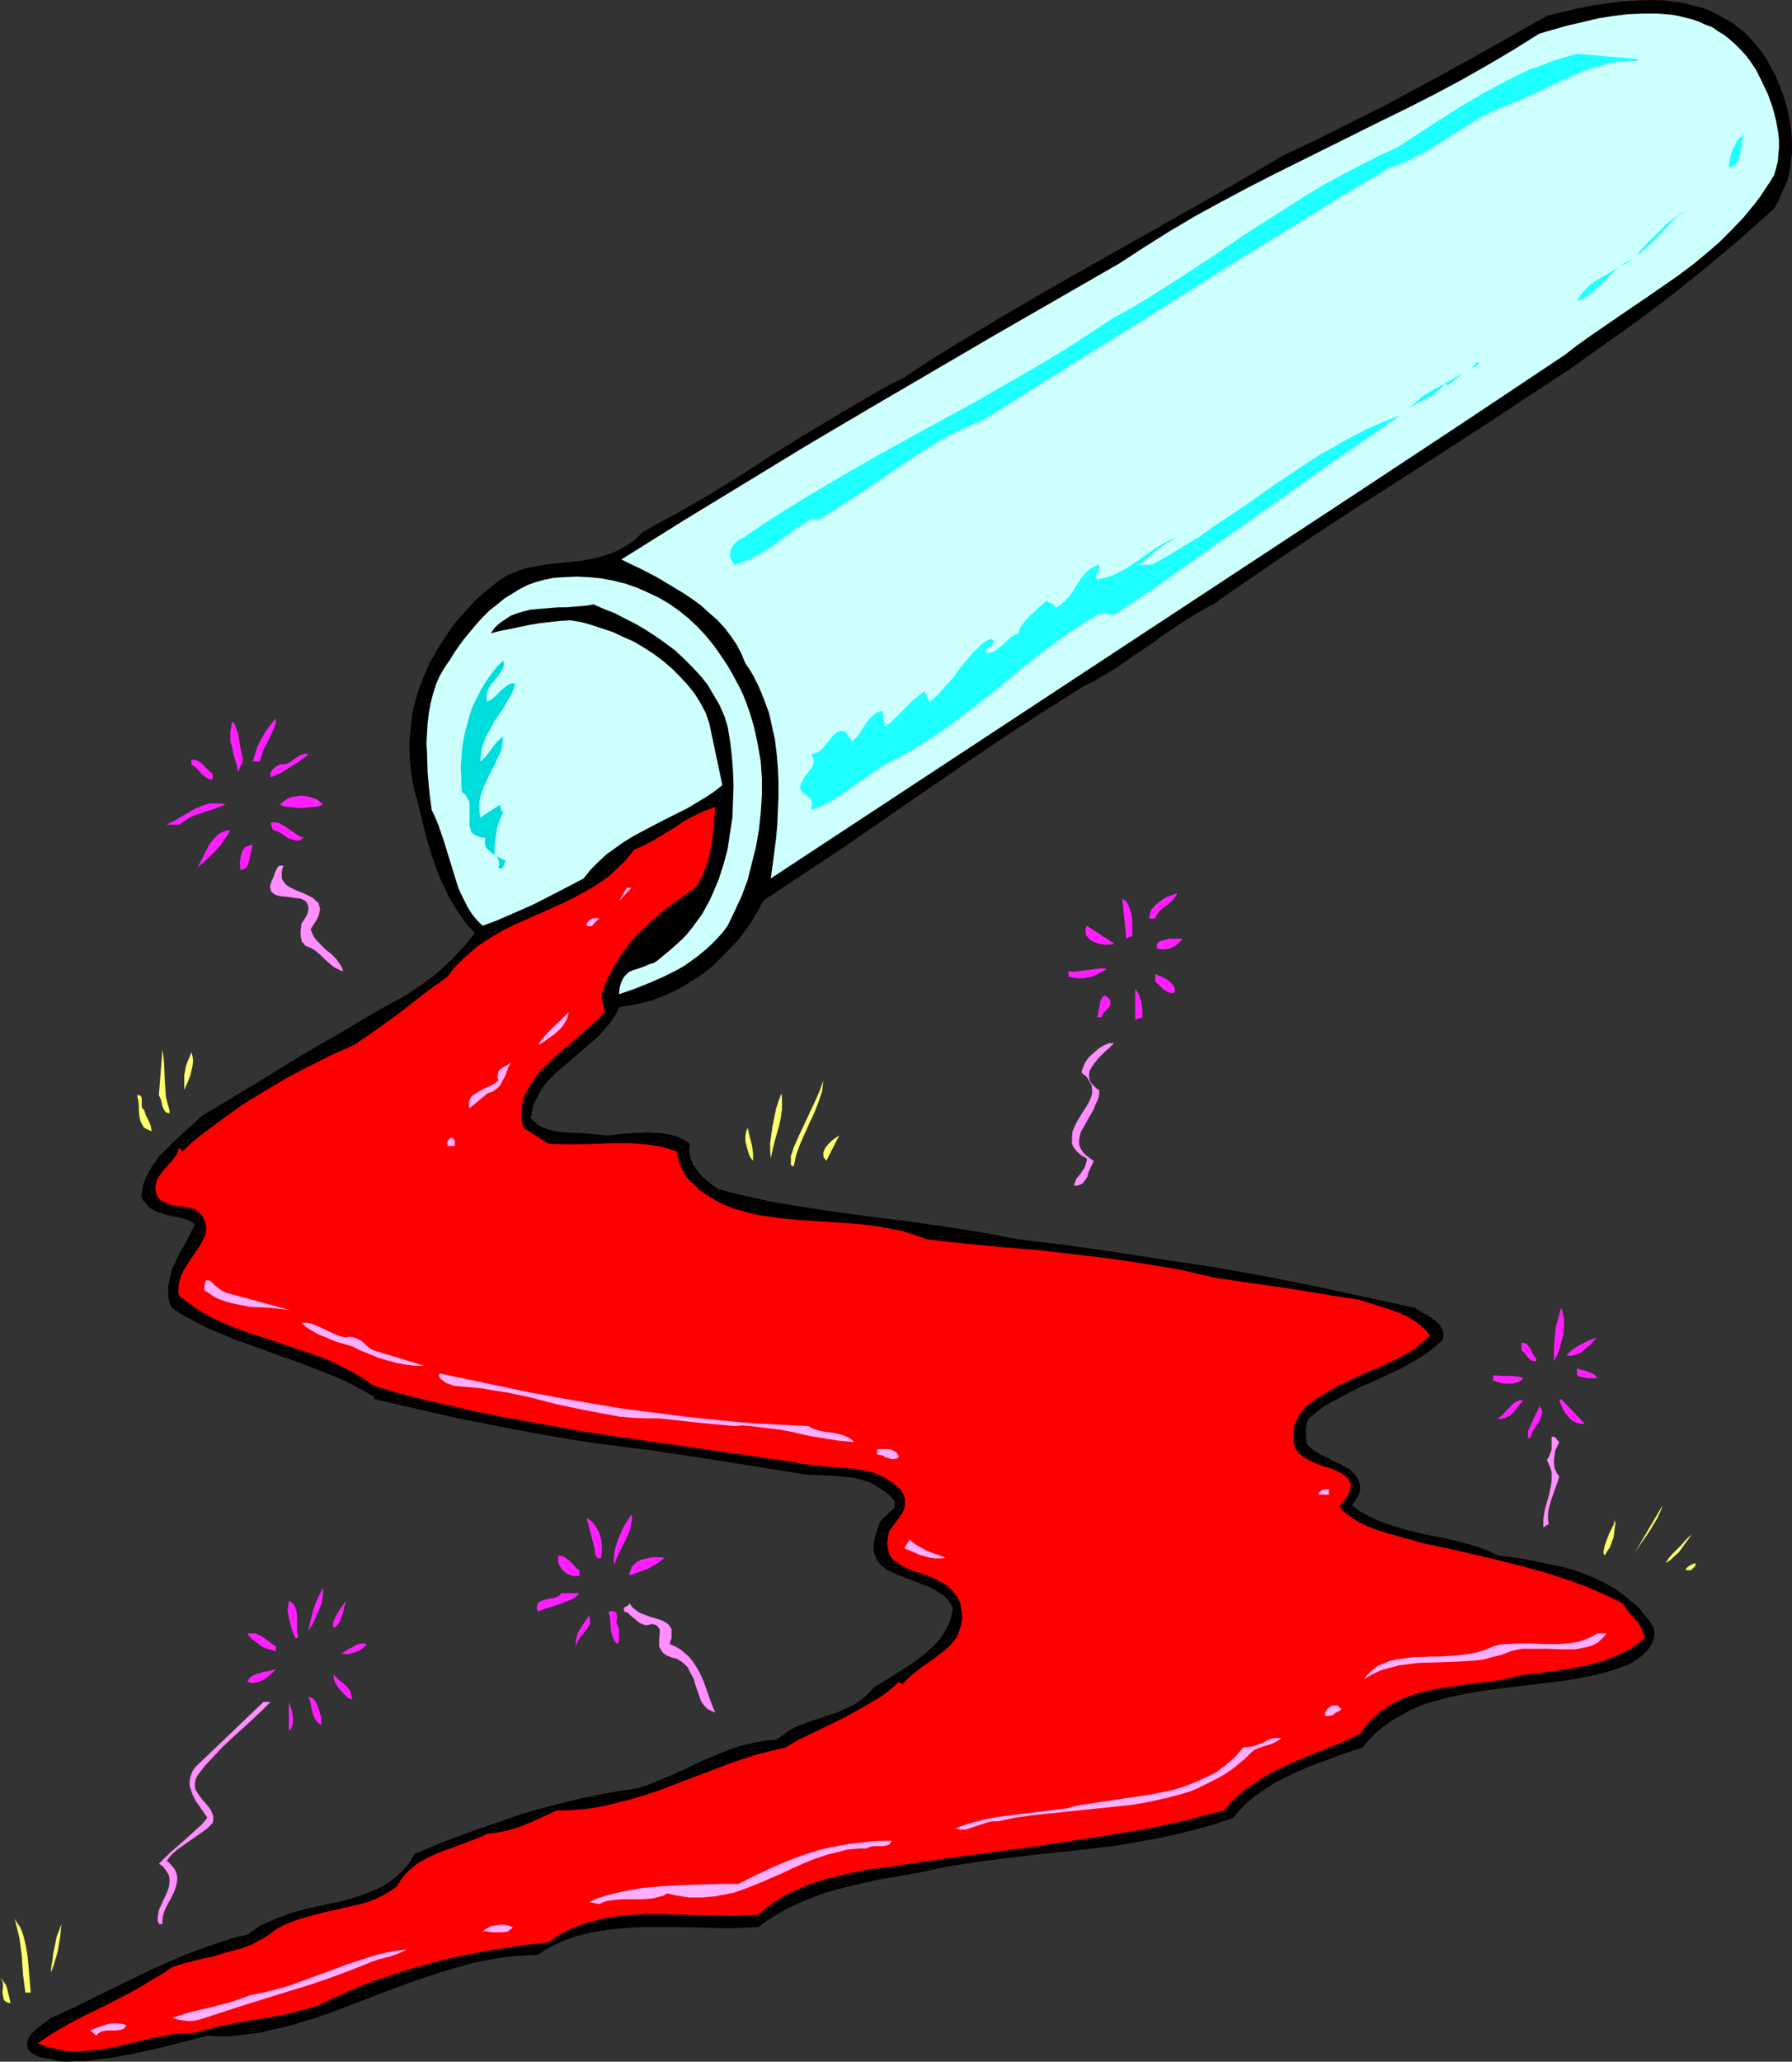 <?xml version="1.0" encoding="UTF-8" standalone="no"?>
<svg
   version="1.0"
   width="129.724mm"
   height="149.215mm"
   id="svg90"
   sodipodi:docname="Test Tube Spill.wmf"
   xmlns:inkscape="http://www.inkscape.org/namespaces/inkscape"
   xmlns:sodipodi="http://sodipodi.sourceforge.net/DTD/sodipodi-0.dtd"
   xmlns="http://www.w3.org/2000/svg"
   xmlns:svg="http://www.w3.org/2000/svg">
  <rect width="100%" height="100%" fill="#333333" stroke="none"/>
  <sodipodi:namedview
     id="namedview90"
     pagecolor="#ffffff"
     bordercolor="#000000"
     borderopacity="0.25"
     inkscape:showpageshadow="2"
     inkscape:pageopacity="0.0"
     inkscape:pagecheckerboard="0"
     inkscape:deskcolor="#d1d1d1"
     inkscape:document-units="mm" />
  <defs
     id="defs1">
    <pattern
       id="WMFhbasepattern"
       patternUnits="userSpaceOnUse"
       width="6"
       height="6"
       x="0"
       y="0" />
  </defs>
  <path
     style="fill:#000000;fill-opacity:1;fill-rule:evenodd;stroke:none"
     d="m 483.345,16.159 1.293,2.424 1.293,2.424 0.97,2.424 0.97,2.585 0.808,2.585 0.646,2.585 0.485,2.585 0.323,2.585 0.162,2.585 v 2.747 l -0.323,2.585 -0.323,2.585 -0.646,2.585 -1.131,2.585 -1.131,2.585 -1.293,2.424 -4.525,4.04 -4.363,3.878 -4.525,3.878 -4.686,3.878 -9.211,7.433 -9.373,7.11 -9.534,6.787 -9.534,6.787 -9.858,6.464 -9.696,6.464 -19.715,12.766 -19.715,12.604 -9.858,6.464 -9.696,6.464 -9.696,6.625 -9.534,6.625 -2.424,1.293 -2.262,1.293 -4.363,2.747 -4.363,2.909 -4.202,3.07 -4.363,2.909 -4.363,3.07 -4.363,2.585 -2.101,1.293 -2.424,1.131 -11.312,7.11 -11.15,7.272 -10.989,7.433 -10.827,7.433 -21.493,14.867 -10.989,7.272 -11.15,7.433 -1.454,2.747 -1.616,2.747 -1.778,2.585 -1.939,2.585 -2.262,2.424 -2.262,2.262 -2.262,2.262 -2.586,2.101 -2.747,1.778 -2.747,1.778 -2.747,1.454 -2.909,1.293 -2.909,1.131 -3.07,0.808 -3.07,0.646 -3.07,0.485 -0.97,2.101 -1.454,2.101 -1.454,1.778 -1.778,1.939 -1.778,1.616 -2.101,1.778 -3.878,3.393 -1.939,1.616 -1.939,1.616 -1.778,1.778 -1.616,1.939 -1.131,1.939 -1.131,2.101 -0.485,1.131 -0.323,1.131 -0.162,1.293 -0.323,1.131 1.131,0.97 0.97,0.808 0.97,0.646 1.293,0.485 1.131,0.323 1.293,0.323 2.747,0.323 2.586,0.162 h 1.454 l 1.293,0.162 2.747,0.162 2.747,0.323 h 1.131 l 1.454,-0.162 2.747,-0.323 3.07,-0.162 3.232,-0.162 3.232,0.162 1.616,0.162 1.454,0.323 1.454,0.323 1.293,0.646 1.293,0.646 1.293,0.808 -0.162,1.131 v 0.97 l 0.162,0.808 0.162,0.97 0.323,0.808 0.323,0.97 1.131,1.616 1.131,1.454 1.454,1.293 1.616,1.293 1.616,1.131 5.01,1.293 5.01,1.131 5.01,1.131 5.01,0.808 10.342,1.616 10.504,1.454 10.342,1.293 10.342,1.454 5.171,0.808 5.171,0.808 5.171,0.97 5.01,0.97 13.413,1.616 13.574,1.939 13.574,2.101 13.898,2.101 13.574,2.424 13.736,2.747 13.413,2.909 13.413,2.909 1.131,0.808 1.454,0.808 1.454,0.808 1.293,0.97 1.131,0.97 0.485,0.646 0.323,0.646 0.323,0.808 0.162,0.646 -0.162,0.97 -0.162,0.808 -2.101,1.778 -2.262,1.778 -2.262,1.454 -2.262,1.293 -2.262,1.293 -2.424,1.131 -4.848,2.262 -4.848,2.101 -4.525,2.424 -2.424,1.293 -2.262,1.293 -2.101,1.616 -1.939,1.616 -0.485,0.808 -0.162,0.808 -0.162,1.778 0.162,3.555 0.97,0.97 0.97,0.808 1.293,0.808 1.131,0.646 1.454,0.646 1.131,0.646 2.747,1.293 1.131,0.646 1.131,0.646 0.808,0.808 0.808,0.97 0.646,0.97 0.323,1.131 0.162,1.293 -0.162,0.808 -0.162,0.808 -1.939,2.909 2.101,1.616 2.424,1.293 2.262,1.131 2.424,0.97 2.586,0.808 2.586,0.808 5.171,1.293 5.171,0.97 5.333,1.293 2.586,0.646 2.424,0.808 2.586,0.97 2.262,1.131 6.141,0.808 5.818,1.131 3.07,0.646 2.909,0.646 2.909,0.808 2.747,0.97 2.747,1.131 2.747,1.293 2.586,1.454 2.262,1.616 2.424,1.939 2.262,1.939 1.939,2.424 1.939,2.585 0.162,0.808 0.162,0.808 v 0.808 l -0.162,0.808 -0.162,0.646 -0.323,0.808 -0.808,1.293 -1.131,1.293 -1.293,1.131 -1.454,0.97 -1.454,0.97 -2.262,0.808 -2.262,0.808 -2.262,0.646 -2.424,0.646 -4.848,0.97 -5.01,0.808 -20.038,2.424 -4.848,0.808 -4.848,0.97 -2.424,0.646 -2.262,0.646 -2.262,0.646 -2.101,0.808 -2.262,0.97 -1.939,1.131 -2.101,1.131 -1.939,1.293 -1.939,1.454 -1.778,1.454 -1.616,1.778 -1.616,1.939 -4.848,1.616 -4.848,1.778 -4.848,1.778 -4.686,2.101 -2.262,1.131 -2.262,1.131 -2.101,1.293 -2.101,1.454 -2.101,1.454 -1.778,1.616 -1.939,1.939 -1.616,1.939 -5.171,1.778 -5.171,1.454 -5.171,1.293 -5.333,1.131 -5.494,0.97 -5.333,0.97 -10.989,1.293 -10.827,1.131 -10.666,1.293 -5.171,0.646 -5.171,0.808 -5.01,0.808 -5.01,1.131 -5.979,1.131 -5.979,0.97 -5.818,1.293 -5.979,1.454 -2.909,0.808 -2.747,0.97 -2.747,1.131 -2.747,1.131 -2.747,1.293 -2.747,1.616 -2.586,1.616 -2.424,1.778 -3.555,0.162 -3.555,0.162 h -3.717 l -3.878,-0.162 -7.918,-0.162 h -8.08 l -4.04,0.162 -4.04,0.323 -3.878,0.485 -3.717,0.646 -3.717,0.97 -1.778,0.646 -1.778,0.646 -1.778,0.808 -1.616,0.808 -1.616,0.97 -1.616,1.131 -3.07,0.162 -3.07,0.162 -2.909,0.323 -3.07,0.485 -2.909,0.485 -2.909,0.646 -5.818,1.616 -5.656,1.778 -5.656,1.939 -5.656,2.101 -5.494,2.101 -5.494,2.101 -5.494,2.101 -5.333,1.778 -5.494,1.616 -5.494,1.293 -2.747,0.646 -2.909,0.323 -2.747,0.323 -2.747,0.323 h -2.909 l -2.909,-0.162 -5.01,1.293 -5.171,1.293 -5.333,1.293 -5.171,1.131 -5.333,0.97 -2.586,0.323 -2.424,0.323 -2.586,0.323 h -2.424 l -2.424,0.162 -2.424,-0.162 -0.97,-0.323 -1.131,-0.323 -1.131,-0.162 -1.131,-0.162 -1.131,-0.323 -0.97,-0.485 -0.97,-0.646 -0.485,-0.485 -0.323,-0.485 -0.162,-0.808 v -0.646 l 0.162,-0.808 0.162,-0.485 0.808,-1.293 0.97,-0.97 1.131,-0.97 1.131,-0.808 1.131,-0.808 0.97,-0.808 6.464,-2.909 6.464,-3.232 6.626,-3.232 6.626,-3.232 6.787,-3.07 3.394,-1.454 3.394,-1.293 3.555,-1.293 3.394,-1.131 3.555,-1.131 3.555,-0.808 1.293,-0.97 1.454,-0.97 1.293,-0.808 1.454,-0.646 3.07,-1.293 3.07,-1.131 3.232,-0.97 6.464,-1.454 3.232,-0.646 3.07,-0.808 3.232,-0.97 2.909,-1.131 2.909,-1.293 1.293,-0.808 1.293,-0.808 1.131,-0.97 1.293,-1.131 1.131,-1.131 1.131,-1.293 0.97,-1.454 0.808,-1.454 7.434,-3.07 7.272,-2.747 7.434,-2.585 7.434,-2.585 7.595,-2.101 7.757,-1.939 4.04,-0.808 3.878,-0.808 4.04,-0.646 4.04,-0.646 2.262,-0.646 2.424,-0.97 4.686,-1.939 4.525,-2.101 4.525,-2.101 4.686,-1.939 2.424,-0.97 2.262,-0.808 2.586,-0.646 2.424,-0.485 2.586,-0.485 2.586,-0.162 1.616,-1.131 1.616,-1.131 1.616,-0.97 1.778,-0.808 3.555,-1.293 3.555,-1.131 3.717,-1.293 1.616,-0.808 1.778,-0.808 1.616,-0.97 1.454,-1.131 1.454,-1.293 1.454,-1.616 3.232,-1.939 3.394,-2.101 3.555,-2.262 3.394,-2.585 1.454,-1.293 1.454,-1.293 1.293,-1.454 1.131,-1.616 0.97,-1.616 0.808,-1.778 0.485,-1.778 0.323,-1.939 -0.485,-0.97 -0.485,-0.808 -0.646,-0.808 -0.808,-0.808 -1.778,-1.131 -1.939,-1.131 -2.101,-0.808 -2.101,-0.808 -4.202,-1.616 -1.939,-0.808 -1.778,-0.97 -0.808,-0.646 -0.646,-0.485 -0.646,-0.808 -0.485,-0.646 -0.323,-0.97 -0.323,-0.808 -0.162,-0.97 v -1.131 l 0.162,-1.293 0.323,-1.293 0.485,-1.454 0.485,-1.616 0.162,-0.485 0.323,-0.485 0.646,-0.808 0.97,-0.808 0.97,-0.97 0.808,-0.646 0.323,-0.485 0.162,-0.485 v -0.485 -0.646 l -0.323,-0.485 -0.485,-0.646 -1.454,-1.293 -1.616,-1.131 -1.454,-0.97 -1.616,-0.808 -1.616,-0.485 -1.616,-0.485 -1.778,-0.323 -1.778,-0.162 -3.555,-0.323 -3.555,-0.162 -3.717,-0.162 -1.939,-0.323 -1.939,-0.323 -13.09,-2.101 -13.251,-2.101 -13.09,-1.939 -6.626,-0.808 -6.302,-0.808 -7.595,-1.131 -15.514,-2.747 -15.514,-3.07 -7.757,-1.778 -7.757,-1.778 -7.595,-1.778 v -0.646 l -3.232,-1.778 -3.232,-1.778 -3.394,-1.616 -3.394,-1.293 -6.949,-2.747 -7.272,-2.585 -7.11,-2.585 -3.717,-1.293 -3.394,-1.454 -3.555,-1.454 -3.394,-1.778 -3.394,-1.778 -3.232,-2.101 -0.646,-1.454 -0.323,-1.616 v -1.454 -1.454 l 0.323,-1.616 0.323,-1.454 0.323,-1.454 0.646,-1.293 1.293,-2.909 1.616,-2.747 1.454,-2.747 1.293,-2.747 -0.97,-0.646 -1.131,-0.485 -2.101,-0.646 -1.939,-0.323 -1.939,-0.485 -1.939,-0.646 -0.808,-0.323 -0.97,-0.485 -0.808,-0.646 -0.646,-0.808 -0.808,-0.808 -0.646,-1.293 0.323,-1.778 0.323,-1.616 0.646,-1.616 0.808,-1.616 0.808,-1.454 0.97,-1.293 0.97,-1.454 1.293,-1.293 2.586,-2.585 2.586,-2.424 5.494,-5.009 6.787,-4.04 6.949,-4.201 13.736,-8.403 13.898,-8.08 6.787,-4.04 7.11,-3.878 2.747,-1.778 2.586,-1.778 2.586,-1.939 2.424,-2.101 2.424,-2.262 2.262,-2.424 2.262,-2.424 1.939,-2.586 -1.778,-1.778 -1.454,-1.939 -1.454,-2.101 -1.293,-2.101 -1.293,-2.101 -0.97,-2.262 -1.131,-2.262 -0.97,-2.424 -1.616,-4.686 -1.454,-4.848 -2.424,-10.019 -0.646,-2.101 -0.485,-2.262 -0.323,-2.101 -0.323,-2.262 -0.162,-2.101 -0.162,-4.201 0.323,-4.201 0.485,-4.201 0.485,-2.101 1.131,-4.04 1.454,-3.878 1.616,-3.717 2.101,-3.717 2.262,-3.555 2.424,-3.555 2.909,-3.232 2.909,-3.232 3.394,-2.909 3.394,-2.747 2.262,-1.293 2.262,-0.97 2.424,-0.808 2.586,-0.485 2.586,-0.485 2.586,-0.323 5.333,-0.485 2.586,-0.323 2.586,-0.485 2.424,-0.646 2.586,-0.808 2.262,-0.97 2.262,-1.293 1.131,-0.808 1.131,-0.808 0.97,-0.97 0.97,-0.97 4.525,-2.585 4.525,-2.424 9.05,-5.171 8.888,-5.494 8.726,-5.656 8.888,-5.494 8.888,-5.333 9.05,-5.333 4.525,-2.585 4.525,-2.262 6.302,-4.201 6.464,-4.04 12.928,-7.756 12.928,-7.595 13.09,-7.433 26.018,-14.705 13.09,-7.433 12.928,-7.595 9.211,-4.363 9.05,-4.525 9.05,-4.525 9.05,-4.848 8.888,-4.848 9.05,-5.009 17.776,-10.019 3.878,-0.97 4.04,-0.97 4.04,-0.808 4.04,-0.646 4.202,-0.485 4.202,-0.323 L 451.671,0 l 4.04,0.162 2.101,0.323 1.939,0.162 1.939,0.485 1.939,0.485 1.939,0.485 1.778,0.646 1.778,0.808 1.778,0.97 1.778,0.97 1.778,1.131 1.616,1.293 1.616,1.293 1.454,1.616 1.454,1.616 1.454,1.778 z"
     id="path1" />
  <path
     style="fill:#ceffff;fill-opacity:1;fill-rule:evenodd;stroke:none"
     d="m 480.436,19.068 1.616,3.232 1.616,3.393 1.293,3.555 0.485,1.778 0.485,1.939 0.323,1.778 0.323,1.939 0.162,1.778 v 1.939 l -0.162,1.778 -0.162,1.939 -0.485,1.939 -0.485,1.778 -1.293,2.101 -1.293,1.939 -1.293,1.939 -1.454,1.939 -3.07,3.717 -3.232,3.393 -3.394,3.393 -3.555,3.07 -3.717,3.07 -3.878,2.909 -7.918,5.494 -8.08,5.494 -7.757,5.333 -3.878,2.747 -3.555,2.747 -27.149,18.098 -27.149,17.937 -54.298,35.712 -54.298,35.712 -54.298,35.712 0.485,-3.555 0.485,-3.717 0.485,-3.717 0.323,-3.717 0.162,-3.878 0.162,-3.878 v -3.878 l -0.162,-3.878 -0.323,-3.878 -0.485,-3.878 -0.808,-3.717 -0.808,-3.555 -1.293,-3.555 -1.454,-3.555 -1.616,-3.232 -0.97,-1.616 -1.131,-1.616 -1.131,-2.747 -1.293,-2.424 -1.616,-2.424 -1.778,-2.262 -1.939,-2.101 -2.262,-1.939 -2.101,-1.939 -2.424,-1.778 -2.424,-1.616 -2.424,-1.454 -4.848,-2.909 -5.01,-2.586 -2.424,-1.131 -2.262,-1.131 16.806,-10.504 16.968,-10.342 16.968,-10.342 16.968,-10.019 34.259,-20.038 34.259,-19.714 6.949,-4.525 6.949,-4.363 7.11,-4.201 7.11,-3.878 7.272,-3.878 7.272,-3.717 29.25,-14.543 7.272,-3.555 7.272,-3.717 7.272,-3.878 7.11,-4.04 7.11,-4.201 6.949,-4.363 3.878,-1.131 4.04,-1.131 4.202,-0.97 4.04,-0.97 4.04,-0.646 4.202,-0.485 4.04,-0.162 h 3.878 l 2.101,0.162 1.939,0.162 1.778,0.323 1.939,0.485 1.939,0.485 1.778,0.646 1.778,0.808 1.778,0.646 1.616,1.131 1.616,0.97 1.616,1.293 1.616,1.454 1.454,1.454 1.454,1.616 1.293,1.778 z"
     id="path2" />
  <path
     style="fill:#1effff;fill-opacity:1;fill-rule:evenodd;stroke:none"
     d="m 447.955,16.806 -2.424,-0.162 -2.424,0.162 -2.586,0.485 -2.424,0.646 -2.424,0.646 -2.262,0.808 -4.848,2.101 -9.534,4.525 -4.848,2.101 -2.424,0.97 -2.424,0.97 -3.717,1.778 -3.555,2.101 -3.555,2.262 -3.555,2.262 -3.555,2.262 -3.555,1.939 -1.778,0.97 -1.939,0.808 -1.939,0.808 -1.939,0.646 -13.898,8.241 -13.736,8.564 -14.059,8.564 -13.736,8.726 -13.898,8.726 -14.059,8.726 -27.795,17.452 -3.07,1.293 -2.909,1.293 -2.909,1.454 -2.909,1.616 -5.656,3.393 -5.494,3.717 -10.989,7.433 -5.494,3.555 -2.747,1.778 -2.747,1.616 h -2.262 l -2.586,1.616 -2.586,1.778 -4.848,3.555 -2.586,1.778 -2.586,1.454 -2.747,1.293 -1.454,0.485 -1.454,0.485 -0.485,-0.485 -0.323,-0.646 -0.323,-0.485 -0.162,-0.485 v -0.97 l 0.162,-1.131 0.646,-0.97 0.808,-0.97 0.97,-0.808 1.131,-0.485 6.141,-4.201 6.141,-3.878 6.302,-3.878 6.302,-3.717 12.605,-7.272 12.928,-7.11 12.766,-6.949 12.605,-7.272 6.464,-3.717 6.141,-3.717 6.141,-4.04 6.141,-4.04 5.01,-2.747 4.848,-2.909 9.696,-6.141 9.534,-6.302 9.534,-6.464 9.696,-6.141 4.848,-3.07 4.848,-2.909 5.01,-2.747 5.01,-2.585 5.01,-2.585 5.01,-2.262 5.979,-3.878 5.979,-3.878 5.818,-3.717 6.141,-3.555 5.979,-3.232 3.232,-1.616 3.07,-1.454 3.232,-1.131 3.232,-1.293 3.232,-0.97 3.394,-0.97 16.483,1.454 z"
     id="path3" />
  <path
     style="fill:#1effff;fill-opacity:1;fill-rule:evenodd;stroke:none"
     d="m 477.043,36.843 -0.323,1.293 -0.162,1.454 -0.485,2.747 -0.323,1.293 -0.323,0.485 -0.323,0.485 -0.323,0.485 -0.485,0.323 -0.646,0.323 -0.646,0.162 0.162,-1.293 0.162,-1.293 0.323,-1.293 0.485,-1.293 0.646,-1.131 0.485,-1.131 0.808,-0.808 z"
     id="path4" />
  <path
     style="fill:#1effff;fill-opacity:1;fill-rule:evenodd;stroke:none"
     d="m 462.66,57.042 -0.97,0.485 -0.97,0.485 -1.939,1.293 -1.616,1.616 -1.616,1.778 -1.616,1.616 -1.454,1.616 -1.616,1.454 -0.646,0.646 -0.808,0.485 -0.323,0.485 -0.162,0.323 h -0.485 l -0.485,0.162 3.232,-3.393 3.394,-3.393 1.616,-1.616 1.939,-1.454 2.101,-1.454 z"
     id="path5" />
  <path
     style="fill:#1effff;fill-opacity:1;fill-rule:evenodd;stroke:none"
     d="m 446.5,70.939 -0.97,0.323 -0.97,0.646 -1.778,1.454 -1.778,1.454 -1.778,1.778 -1.778,1.778 -1.939,1.616 -0.97,0.808 -0.97,0.646 -0.97,0.485 -1.131,0.485 0.646,-1.131 0.646,-0.97 0.808,-0.808 0.808,-0.97 1.778,-1.454 2.101,-1.293 2.101,-1.131 2.262,-1.293 1.939,-1.131 z"
     id="path6" />
  <path
     style="fill:#1effff;fill-opacity:1;fill-rule:evenodd;stroke:none"
     d="m 402.384,101.157 1.454,-1.939 h 1.131 z"
     id="path7" />
  <path
     style="fill:#1effff;fill-opacity:1;fill-rule:evenodd;stroke:none"
     d="m 395.435,104.551 -0.808,1.293 -1.131,0.97 -1.131,0.97 -1.293,0.808 -2.747,1.454 -2.586,1.454 1.616,-1.454 1.616,-1.454 1.778,-1.131 1.939,-1.131 3.878,-2.101 3.878,-2.262 v 0 l -4.363,3.555 z"
     id="path8" />
  <path
     style="fill:#1effff;fill-opacity:1;fill-rule:evenodd;stroke:none"
     d="m 383.153,113.6 -9.534,6.625 -9.696,6.625 -9.696,6.949 -9.858,6.949 -19.715,13.897 -9.858,6.949 -10.019,6.625 -3.394,-0.485 -3.878,2.101 -3.717,2.424 -3.555,2.424 -3.555,2.585 -6.787,5.333 -6.626,5.494 -6.787,5.333 -3.394,2.585 -3.394,2.585 -3.555,2.424 -3.717,2.424 -3.717,2.262 -3.878,2.101 -2.909,1.454 -2.909,1.939 -5.494,3.878 -2.747,1.939 -2.747,1.778 -3.07,1.616 -1.454,0.646 -1.616,0.485 0.162,-0.808 0.162,-0.808 -0.162,-0.646 -0.162,-0.485 -0.323,-0.485 -0.323,-0.323 -0.97,-0.646 -0.808,-0.646 -0.323,-0.485 -0.162,-0.323 v -0.485 -0.646 l 0.323,-0.646 0.485,-0.97 0.485,-0.808 0.646,-0.808 1.293,-1.616 0.323,-0.97 0.162,-0.808 -0.162,-0.485 v -0.485 l -0.323,-0.323 -0.323,-0.485 0.808,-0.162 0.808,-0.323 0.808,-0.485 0.808,-0.646 1.293,-1.616 1.293,-1.616 0.646,-0.646 0.485,-0.485 0.808,-0.323 0.485,-0.162 0.808,0.162 0.323,0.162 0.323,0.323 0.323,0.485 0.323,0.485 0.485,0.646 0.323,0.646 1.131,-0.97 0.97,-1.131 0.808,-1.293 0.808,-1.293 0.97,-1.293 0.97,-0.97 0.485,-0.485 0.808,-0.485 0.646,-0.162 0.808,-0.323 0.646,4.363 1.616,-1.131 1.454,-1.454 2.586,-2.585 1.293,-1.293 1.293,-1.131 1.293,-1.131 1.293,-0.97 1.454,2.909 1.293,-1.131 1.131,-0.97 1.939,-2.262 2.101,-2.262 1.778,-2.586 1.939,-2.262 1.939,-2.262 1.131,-0.97 0.97,-1.131 1.293,-0.808 1.131,-0.646 0.485,0.323 0.162,0.162 0.162,0.323 v 0.162 l -0.323,0.485 -0.323,0.485 -0.646,0.485 -0.485,0.485 -0.323,0.485 v 0.323 0.323 h 0.485 l 0.646,-0.162 1.131,-0.323 0.97,-0.808 1.131,-0.808 2.262,-2.101 1.131,-0.808 1.131,-0.485 0.485,-1.454 0.808,-1.131 0.97,-1.293 0.97,-0.97 1.293,-1.131 0.97,-0.97 1.131,-0.97 1.131,-0.97 0.646,0.485 0.808,0.323 0.646,0.485 0.162,0.162 0.323,0.485 0.97,-0.646 0.808,-0.646 0.808,-0.808 0.808,-0.808 1.293,-1.778 1.131,-1.778 1.131,-1.778 1.454,-1.616 0.646,-0.646 0.808,-0.485 0.97,-0.485 0.97,-0.323 0.162,0.646 -0.162,0.485 -0.323,0.808 -0.485,0.97 v 0.485 l 0.162,0.646 1.454,-0.323 1.454,-0.323 1.454,-0.485 1.293,-0.646 2.747,-1.454 2.586,-1.778 2.747,-1.939 2.586,-1.778 2.747,-1.616 1.454,-0.646 1.454,-0.485 -1.293,0.646 -1.454,0.808 -2.586,1.778 -2.424,2.101 -2.586,2.101 h 3.394 l 4.363,-2.424 4.202,-2.585 4.363,-2.585 4.04,-2.909 8.242,-5.494 8.242,-5.817 8.242,-5.494 4.202,-2.747 4.363,-2.424 4.202,-2.424 4.525,-2.262 4.363,-1.939 z"
     id="path9" />
  <path
     style="fill:#ceffff;fill-opacity:1;fill-rule:evenodd;stroke:none"
     d="m 199.091,182.116 1.131,1.939 1.131,2.101 1.131,2.101 0.97,2.101 0.808,2.101 0.808,2.262 0.646,2.101 0.646,2.262 0.97,4.525 0.808,4.686 0.323,4.686 v 4.525 l -0.323,4.848 -0.485,4.525 -0.808,4.686 -1.131,4.525 -1.131,4.525 -1.616,4.363 -1.939,4.201 -1.939,4.04 -1.454,1.939 -1.616,1.778 -1.616,1.616 -1.616,1.454 -1.778,1.454 -1.778,1.293 -1.778,1.293 -1.939,1.131 -3.878,1.939 -4.04,1.778 -4.04,1.616 -4.202,1.454 0.162,-1.616 0.323,-1.293 0.485,-1.131 0.485,-0.808 0.646,-0.646 0.646,-0.646 0.808,-0.323 0.97,-0.323 1.939,-0.646 1.939,-0.808 1.131,-0.323 0.97,-0.646 0.97,-0.808 0.97,-0.808 1.778,-1.454 1.616,-1.454 1.616,-1.454 1.454,-1.616 1.293,-1.616 1.293,-1.778 1.293,-1.778 0.97,-1.778 0.97,-1.778 0.97,-2.101 0.808,-1.939 0.808,-1.939 1.293,-4.04 1.131,-4.201 0.646,-4.363 0.646,-4.201 0.162,-4.363 0.162,-4.201 -0.162,-4.201 -0.323,-4.201 -0.485,-4.04 -0.646,-3.878 -0.97,-3.07 -1.293,-2.909 -1.616,-2.747 -1.616,-2.747 -1.939,-2.424 -2.262,-2.424 -2.262,-2.262 -2.424,-2.262 -2.586,-1.939 -2.747,-1.939 -2.747,-1.778 -2.747,-1.616 -2.909,-1.454 -2.747,-1.454 -2.909,-1.131 -2.909,-1.293 -1.778,0.323 -1.939,0.162 -3.878,0.323 h -1.939 l -2.101,0.162 -3.878,0.323 -1.778,0.162 -1.939,0.485 -1.616,0.485 -1.778,0.646 -1.454,0.97 -1.454,0.97 -1.454,1.293 -1.131,1.616 2.424,-0.646 2.586,-0.485 5.333,-1.131 2.909,-0.485 2.747,-0.323 2.909,-0.323 2.909,-0.162 2.909,0.485 2.909,0.808 2.909,0.97 2.909,0.97 2.747,1.293 2.909,1.293 2.747,1.616 2.747,1.778 2.586,1.939 2.262,1.939 2.262,2.262 2.101,2.262 1.939,2.424 1.616,2.585 1.454,2.747 0.97,2.909 3.555,16.806 -2.262,1.778 -2.424,1.616 -2.424,1.454 -2.424,1.454 -5.171,2.585 -5.01,2.585 -4.848,2.586 -2.586,1.616 -2.262,1.616 -2.262,1.616 -2.262,2.101 -2.101,2.101 -1.939,2.424 -6.787,3.555 -6.949,3.555 -6.949,3.07 -3.394,1.454 -3.555,1.293 -1.616,-1.616 -1.293,-1.616 -1.131,-1.778 -0.97,-1.939 -0.97,-1.939 -0.808,-1.939 -1.293,-4.201 -1.293,-4.201 -1.293,-4.201 -1.454,-4.201 -0.808,-1.939 -0.97,-2.101 -0.323,-2.262 -0.323,-2.586 -0.485,-5.333 -0.162,-5.333 -0.162,-2.747 0.323,-5.494 0.323,-2.747 0.485,-2.585 0.646,-2.585 0.808,-2.586 0.97,-2.262 1.293,-2.262 1.454,-2.101 1.293,-2.101 1.454,-2.101 1.454,-1.939 1.616,-1.939 1.616,-1.939 1.778,-1.939 1.778,-1.778 2.101,-1.616 1.939,-1.616 2.101,-1.293 2.101,-1.293 2.262,-1.131 2.262,-0.808 2.424,-0.646 2.424,-0.485 2.586,-0.162 3.555,-0.162 3.394,0.162 3.394,0.323 3.394,0.646 3.232,0.808 3.232,1.131 2.909,1.293 3.07,1.454 2.747,1.616 2.747,1.939 2.586,2.101 2.424,2.262 2.262,2.424 2.101,2.585 1.939,2.747 z"
     id="path10" />
  <path
     style="fill:#00dddd;fill-opacity:1;fill-rule:evenodd;stroke:none"
     d="m 133.32,191.973 1.131,-0.646 0.808,-0.646 1.778,-1.778 0.97,-0.808 0.808,-0.646 0.646,-0.323 0.485,-0.162 h 0.646 0.485 l -0.485,1.293 -0.485,1.293 -1.454,2.585 -1.616,2.585 -1.778,2.586 -1.454,2.747 -0.808,1.293 -0.485,1.293 -0.485,1.454 -0.323,1.293 -0.162,1.454 -0.162,1.454 0.808,-0.646 0.808,-0.808 1.454,-1.939 1.454,-1.939 0.97,-0.808 0.808,-0.808 -0.162,1.454 -0.162,1.293 -0.323,1.454 -0.646,1.293 -1.131,2.585 -0.808,1.454 -0.646,1.293 -1.293,2.747 -0.485,1.293 -0.485,1.454 -0.323,1.454 -0.162,1.454 0.162,1.454 0.162,1.616 5.494,-3.555 v 0.485 l 0.162,0.646 0.162,0.646 0.162,0.162 0.323,0.162 -0.646,1.293 -0.97,2.747 -0.485,2.909 -0.162,1.616 -0.162,1.616 0.162,1.616 2.909,1.454 -0.323,0.808 -0.323,0.808 -0.162,0.323 -0.162,0.162 h -0.485 l -0.485,-0.162 0.162,-0.808 v -0.646 l -0.162,-0.646 -0.162,-0.485 -0.323,-0.485 -0.323,-0.323 -0.97,-0.646 -0.808,-0.646 -0.808,-0.808 -0.162,-0.485 -0.162,-0.646 v -0.808 l 0.162,-0.808 h -0.808 l -0.646,-0.162 -0.485,-0.162 -0.485,-0.162 -0.808,-0.485 -0.646,-0.485 -0.162,-0.808 -0.323,-0.808 v -0.808 -0.97 -0.97 -2.101 -1.131 l -0.162,-0.97 -0.485,-0.808 -0.485,-0.97 -0.97,-0.646 -0.162,-2.101 v -2.262 l -0.162,-2.262 0.162,-2.262 0.162,-2.424 0.323,-2.424 0.485,-2.424 0.646,-2.424 0.646,-2.424 0.808,-2.424 1.131,-2.262 1.131,-2.262 1.293,-2.101 1.454,-2.101 1.616,-2.101 1.778,-1.778 0.162,0.646 v 0.646 l -0.162,0.646 -0.323,0.646 -0.808,1.293 -1.131,1.454 -1.131,1.293 -0.808,1.454 -0.162,0.808 -0.162,0.808 v 0.808 z"
     id="path11" />
  <path
     style="fill:#ff0000;fill-opacity:1;fill-rule:evenodd;stroke:none"
     d="m 195.697,220.736 -0.485,5.979 -0.323,2.909 -0.485,2.909 -0.646,2.747 -0.97,2.747 -0.485,1.293 -0.646,1.293 -0.646,1.131 -0.808,1.131 -4.363,3.07 -4.202,3.07 -1.778,1.616 -1.939,1.616 -1.778,1.778 -1.778,1.616 -1.616,1.778 -1.454,1.939 -1.454,1.939 -1.293,2.101 -1.131,2.101 -1.131,2.101 -0.97,2.424 -0.808,2.424 0.97,4.363 -1.778,1.939 -1.939,1.778 -4.202,3.717 -4.04,3.393 -2.101,1.778 -1.939,1.939 -1.778,1.778 -1.454,1.939 -1.293,1.939 -1.131,2.101 -0.485,0.97 -0.162,1.131 -0.323,1.131 -0.162,1.293 v 1.131 1.131 l 0.162,1.293 0.323,1.293 6.949,4.363 4.525,0.162 h 4.363 l 4.363,-0.162 4.525,-0.162 h 4.363 l 4.363,0.323 2.262,0.323 2.101,0.323 2.101,0.646 2.101,0.646 0.162,1.293 0.323,1.131 0.323,1.131 1.131,2.262 0.646,1.131 0.808,0.97 0.97,0.808 1.778,1.778 2.101,1.454 2.101,1.293 2.101,1.131 3.232,1.293 3.394,0.97 3.394,0.808 3.555,0.485 3.555,0.485 3.717,0.323 14.544,0.97 3.717,0.323 3.555,0.485 3.394,0.646 3.394,0.646 3.394,1.131 3.232,1.131 10.181,1.131 10.019,0.97 10.019,0.808 9.696,1.131 9.696,1.131 9.696,1.454 9.696,1.616 4.848,1.131 4.848,1.131 10.019,1.454 10.181,1.454 9.858,1.616 4.848,0.808 4.525,0.646 5.494,1.778 2.586,0.808 2.747,0.97 2.424,1.131 1.131,0.646 1.293,0.808 0.97,0.808 0.97,0.808 0.97,0.97 0.808,1.131 -1.454,1.293 -1.454,1.293 -1.616,1.293 -1.778,0.97 -3.555,1.939 -3.878,1.778 -3.878,1.616 -3.878,1.778 -3.717,1.778 -1.778,0.97 -1.778,1.131 -1.939,1.131 -1.778,1.293 -1.616,1.293 -1.293,1.616 -0.646,0.808 -0.323,0.97 -0.485,0.97 -0.323,0.97 -0.162,1.131 v 1.131 1.131 l 0.162,1.293 0.162,0.808 0.323,0.646 0.485,0.646 0.485,0.646 1.293,0.97 1.454,0.808 1.616,0.808 1.778,0.646 1.616,0.485 1.778,0.646 1.454,0.646 1.293,0.808 0.97,0.808 0.323,0.485 0.162,0.646 0.323,0.485 v 0.808 l -0.162,0.646 -0.323,0.808 -0.323,0.97 -0.646,0.808 -0.808,1.131 -0.808,1.131 0.97,1.131 1.293,0.97 1.293,0.97 1.293,0.808 1.454,0.808 1.454,0.646 3.07,1.131 3.07,0.97 1.454,0.323 1.454,0.485 3.07,0.808 2.747,0.808 6.949,1.454 6.949,1.616 6.949,1.616 6.949,1.778 6.949,1.939 6.787,2.262 3.394,1.293 3.394,1.454 3.232,1.454 3.232,1.616 0.97,1.293 0.808,1.293 0.97,0.97 0.485,0.485 0.485,0.646 0.808,0.97 0.646,1.131 0.485,1.293 0.323,0.808 v 0.808 l -1.778,1.293 -1.778,1.293 -1.778,0.97 -1.939,0.97 -2.101,0.808 -1.939,0.808 -2.101,0.485 -2.101,0.646 -4.202,0.808 -4.363,0.646 -4.525,0.646 -4.525,0.485 -2.747,0.646 -2.909,0.646 -2.909,0.485 -2.909,0.323 -6.141,0.808 -3.232,0.485 -2.909,0.485 -3.07,0.646 -2.909,0.808 -2.909,0.97 -2.747,1.454 -1.293,0.646 -1.293,0.97 -1.293,0.808 -1.131,1.131 -1.293,1.131 -1.131,1.131 -0.97,1.454 -1.131,1.293 -4.848,2.262 -4.848,1.939 -4.848,1.939 -4.848,2.101 -2.424,1.131 -2.262,1.131 -2.262,1.293 -2.262,1.616 -2.262,1.454 -2.101,1.778 -2.101,1.939 -1.939,2.262 -5.333,1.293 -5.333,1.454 -5.333,1.131 -5.333,1.131 -10.666,1.778 -10.666,1.616 -10.666,1.616 -10.827,1.454 -10.827,1.454 -10.989,1.616 -5.333,0.808 -5.494,0.646 -5.656,1.131 -2.586,0.646 -2.747,0.646 -2.747,0.808 -2.586,0.808 -2.586,1.131 -2.586,1.131 -2.424,1.293 -2.262,1.454 -2.262,1.616 -2.101,1.778 -3.555,0.162 -3.717,0.162 -7.434,-0.162 -7.757,-0.162 -3.717,-0.162 h -3.878 l -3.717,0.162 -3.717,0.323 -3.555,0.485 -3.555,0.808 -3.394,0.97 -1.616,0.646 -1.778,0.646 -1.454,0.808 -1.616,0.808 -1.454,0.97 -1.454,1.131 -8.403,0.97 -8.242,1.293 -8.08,1.616 -4.04,0.808 -3.878,1.131 -4.04,1.131 -3.717,1.131 -3.878,1.293 -3.878,1.293 -3.717,1.454 -3.717,1.616 -3.878,1.778 -3.555,1.778 -4.04,1.131 -4.202,1.131 -4.363,0.808 -4.202,0.646 -8.565,1.616 -4.202,0.97 -4.202,1.131 -2.747,0.162 -2.747,0.162 -2.747,0.485 -2.747,0.485 -5.333,1.293 -5.494,1.293 -2.747,0.485 -2.586,0.323 -2.586,0.323 -2.747,0.162 -2.586,-0.162 -2.586,-0.485 -2.747,-0.646 -2.586,-0.97 2.262,-1.616 2.262,-1.454 4.525,-2.585 4.686,-2.424 4.686,-2.262 4.686,-2.424 4.525,-2.424 4.525,-2.747 2.262,-1.293 2.262,-1.616 3.555,-1.131 3.717,-0.97 3.878,-0.808 3.717,-1.131 3.717,-0.97 3.555,-1.293 1.616,-0.97 1.616,-0.808 1.616,-1.131 1.454,-1.131 2.101,-1.131 1.939,-0.808 2.101,-0.808 2.262,-0.646 4.202,-1.131 2.101,-0.485 2.262,-0.485 4.202,-0.97 2.101,-0.485 2.101,-0.646 2.101,-0.808 1.939,-0.97 1.939,-1.131 1.778,-1.293 0.97,-1.616 1.131,-1.454 1.293,-1.293 1.293,-1.131 1.454,-1.131 1.616,-0.808 1.616,-0.808 1.616,-0.808 3.555,-1.293 3.555,-1.293 3.394,-1.293 1.616,-0.646 1.616,-0.808 2.747,-0.323 2.424,-0.485 2.424,-0.646 2.262,-0.808 2.262,-0.97 4.363,-1.939 2.262,-1.131 4.363,-0.162 4.04,-0.323 4.04,-0.646 4.04,-0.97 3.878,-0.97 3.878,-1.131 3.878,-1.293 3.717,-1.454 7.757,-2.909 7.595,-2.909 3.717,-1.293 4.04,-1.293 3.878,-0.97 4.04,-0.97 3.878,-2.262 4.04,-1.939 4.04,-1.939 4.202,-2.101 3.878,-2.101 3.878,-2.262 1.939,-1.131 1.778,-1.293 1.778,-1.454 1.616,-1.454 0.97,0.646 1.131,-1.293 1.454,-1.293 2.909,-2.262 1.616,-1.131 1.454,-0.97 1.454,-1.131 1.454,-1.131 1.293,-1.131 1.131,-1.293 0.97,-1.293 0.646,-1.616 0.485,-1.616 0.162,-0.808 0.162,-0.97 v -0.97 l -0.162,-0.97 -0.162,-1.131 -0.162,-1.131 -0.485,-0.97 -0.485,-0.97 -0.646,-0.808 -0.646,-0.808 -1.454,-1.293 -1.616,-0.97 -1.778,-0.97 -1.939,-0.808 -1.939,-0.646 -1.778,-0.485 -1.778,-0.808 -1.616,-0.808 -1.454,-0.97 -0.646,-0.485 -0.485,-0.485 -0.485,-0.808 -0.323,-0.646 -0.162,-0.808 -0.162,-0.808 -0.162,-0.97 0.162,-1.131 0.162,-1.293 0.323,-1.131 0.97,-1.293 0.97,-1.293 0.808,-1.131 0.808,-1.131 0.485,-1.293 0.162,-0.485 v -0.808 -0.646 -0.808 l -0.323,-0.646 -0.323,-0.97 -1.293,-1.454 -1.616,-1.293 -1.616,-0.97 -1.616,-0.808 -1.778,-0.808 -1.939,-0.485 -1.939,-0.323 -1.939,-0.323 -4.04,-0.323 -2.101,-0.162 -2.101,-0.162 -3.878,-0.485 -1.939,-0.162 -1.939,-0.485 -29.088,-4.201 -14.544,-2.101 -14.382,-2.101 -14.221,-2.586 -7.272,-1.293 -7.11,-1.454 -7.11,-1.616 -7.11,-1.616 -6.949,-1.778 -7.11,-2.101 -3.07,-2.101 -3.232,-1.939 -3.232,-1.616 -3.394,-1.616 -3.555,-1.293 -3.394,-1.131 -7.11,-2.424 -6.949,-2.262 -3.555,-1.293 -3.232,-1.293 -3.394,-1.616 -3.232,-1.778 -3.07,-2.101 -1.454,-1.131 -1.454,-1.131 -0.162,-0.808 v -0.97 l 0.162,-1.616 0.485,-1.778 0.646,-1.454 0.97,-1.616 0.97,-1.454 1.939,-2.909 0.97,-1.454 0.646,-1.293 0.646,-1.454 0.162,-1.293 v -0.808 l -0.162,-0.646 -0.162,-0.646 -0.323,-0.646 -0.323,-0.808 -0.646,-0.646 -0.646,-0.646 -0.808,-0.646 -1.293,-0.323 -1.454,-0.323 -2.747,-0.323 -1.293,-0.323 -1.293,-0.485 -1.293,-0.646 -0.485,-0.485 -0.485,-0.646 -0.323,-1.131 -0.162,-1.131 0.162,-0.97 0.162,-0.808 0.323,-0.808 0.485,-0.808 1.131,-1.454 1.131,-1.293 1.293,-1.454 1.131,-1.616 0.323,-0.808 0.323,-0.97 0.97,0.97 2.586,-2.424 2.747,-2.262 5.656,-4.201 5.656,-4.04 5.818,-3.555 5.979,-3.555 6.141,-3.232 6.141,-3.07 6.141,-2.747 3.394,-2.262 3.232,-2.262 6.464,-4.686 6.141,-4.848 6.464,-4.686 1.293,-1.778 1.293,-1.454 1.454,-1.454 1.454,-1.293 1.454,-1.293 1.616,-1.293 3.232,-2.101 3.232,-1.939 3.394,-1.616 14.059,-6.302 3.394,-1.778 3.232,-1.778 3.232,-2.101 1.616,-1.131 1.454,-1.293 1.454,-1.454 1.454,-1.293 1.293,-1.616 1.293,-1.616 3.07,-1.454 2.747,-1.454 5.333,-3.232 2.586,-1.778 2.747,-1.454 2.747,-1.293 z"
     id="path12" />
  <path
     style="fill:#ff8eff;fill-opacity:1;fill-rule:evenodd;stroke:none"
     d="m 77.568,236.896 -0.323,0.808 -0.162,0.808 v 0.808 0.646 l 0.162,0.646 0.323,0.485 0.323,0.485 0.485,0.485 0.97,0.646 1.293,0.646 2.747,1.131 1.293,0.646 1.131,0.646 0.808,0.808 0.485,0.323 0.162,0.646 0.162,0.485 0.162,0.646 -0.162,0.646 -0.162,0.808 -0.323,0.808 -0.485,0.97 -0.646,0.97 -0.808,1.293 0.323,0.808 0.323,0.808 0.485,0.808 0.485,0.646 1.293,1.293 1.293,1.293 1.454,1.131 1.293,1.293 1.131,1.616 0.485,0.808 0.323,0.97 -0.646,-0.162 -0.646,-0.323 -1.293,-0.646 -1.131,-0.97 -1.293,-1.131 -1.131,-1.131 -1.293,-1.131 -1.293,-0.808 -0.808,-0.323 -0.808,-0.323 -0.485,-0.646 -0.485,-0.485 -0.162,-0.808 -0.162,-0.808 v -1.616 l 0.162,-0.808 v -0.808 l 0.97,-1.454 0.485,-0.808 0.323,-0.808 0.162,-0.808 v -0.97 l -0.323,-0.808 -0.485,-0.646 -0.646,-0.323 -0.646,-0.323 -1.778,-0.162 -0.97,-0.162 -0.97,-0.162 -1.778,-0.162 -0.808,-0.162 -0.808,-0.323 -0.485,-0.323 -0.485,-0.485 -0.162,-0.646 -0.162,-0.808 0.323,-0.97 0.162,-0.485 0.323,-0.646 0.485,-1.293 0.162,-0.485 0.323,-0.646 0.323,-0.646 0.323,-0.323 0.646,-0.162 z"
     id="path13" />
  <path
     style="fill:#ff8eff;fill-opacity:1;fill-rule:evenodd;stroke:none"
     d="m 304.777,285.212 -0.485,0.646 -0.485,0.485 -1.616,1.454 -1.616,1.616 -1.293,1.616 -0.646,0.97 -0.485,0.808 -0.162,0.97 v 0.808 l 0.162,0.97 0.485,0.808 0.97,0.97 0.485,0.485 0.646,0.323 v 1.293 l -0.323,1.293 -0.646,1.293 -0.485,1.293 -1.454,2.585 -1.454,2.585 -0.646,1.131 -0.323,1.131 -0.162,1.293 v 1.131 l 0.485,1.131 0.323,0.485 0.485,0.646 0.485,0.485 0.646,0.485 0.808,0.646 0.808,0.485 -0.485,0.97 -0.97,2.101 -0.323,1.293 -0.646,0.97 -0.646,0.808 -0.485,0.323 -0.485,0.162 -0.646,0.162 h -0.808 l 0.323,-0.808 0.323,-0.97 1.293,-1.616 0.646,-0.97 0.485,-0.808 0.323,-1.131 0.162,-0.485 v -0.646 l -1.454,-0.808 -1.293,-1.131 -0.485,-0.646 -0.485,-0.646 -0.323,-0.808 v -0.808 -1.293 l 0.162,-1.293 0.485,-1.131 0.485,-1.131 1.454,-2.424 1.454,-2.262 0.646,-1.131 0.485,-1.131 0.323,-1.131 v -1.131 l -0.162,-1.131 -0.646,-1.131 -0.323,-0.646 -0.485,-0.646 -0.646,-0.485 -0.646,-0.646 0.485,-1.454 0.646,-1.454 0.97,-1.293 1.293,-1.131 1.293,-1.131 1.293,-0.808 1.454,-0.646 h 0.808 z"
     id="path14" />
  <path
     style="fill:#ff8eff;fill-opacity:1;fill-rule:evenodd;stroke:none"
     d="m 426.624,394.449 -0.646,1.293 -0.485,1.131 -0.162,1.293 -0.162,1.131 v 1.131 l 0.162,1.131 0.485,1.131 0.808,1.293 -1.131,3.232 -1.131,3.232 -0.485,1.778 -0.323,1.616 v 1.778 l 0.162,1.454 h -0.323 l -0.323,0.162 -0.323,0.323 -0.485,0.162 v -1.131 -0.97 l 0.323,-2.262 0.646,-2.424 0.646,-2.262 0.485,-2.424 0.162,-1.131 v -1.131 -1.293 l -0.323,-1.131 -0.485,-1.131 -0.485,-1.131 0.485,-0.646 0.323,-0.808 0.323,-0.808 0.162,-0.646 v -1.616 -1.778 h 0.323 0.323 l 0.485,0.323 0.485,0.646 z"
     id="path15" />
  <path
     style="fill:#ff8eff;fill-opacity:1;fill-rule:evenodd;stroke:none"
     d="m 183.254,449.714 1.454,0.646 1.454,0.808 1.131,0.97 1.131,0.97 0.808,0.97 0.808,1.131 0.808,1.293 0.646,1.131 1.131,2.585 0.97,2.747 0.97,2.747 1.131,2.747 -1.131,-0.485 -0.97,-0.485 -0.808,-0.808 -0.646,-0.808 -0.485,-0.97 -0.323,-0.97 -0.808,-2.262 -0.323,-0.97 -0.323,-1.293 -0.485,-0.97 -0.646,-1.131 -0.485,-1.131 -0.808,-0.808 -0.97,-0.808 -1.293,-0.808 -1.293,-0.323 -0.808,-0.323 -0.808,-0.323 -0.646,-0.485 -0.485,-0.485 -0.485,-0.808 -0.323,-0.646 v -0.97 -0.808 l 0.162,-1.939 v -0.97 l -0.485,-0.646 -0.323,-0.323 -0.323,-0.323 h -0.485 l -0.485,-0.162 -0.646,0.162 -0.646,0.162 h -0.485 l -0.485,-0.162 -0.97,-0.323 -0.808,-0.646 -1.778,-1.454 -0.808,-0.808 -0.97,-0.323 -0.162,-0.646 0.162,-0.323 v -0.162 l 0.323,-0.162 0.323,-0.162 0.323,-0.162 0.323,-0.323 0.162,-0.323 0.646,0.97 0.97,0.808 0.808,0.646 1.131,0.485 2.101,0.808 1.131,0.323 1.131,0.323 0.97,0.323 0.808,0.485 0.808,0.485 0.485,0.646 0.485,0.808 v 1.131 0.646 0.646 l -0.323,0.808 z"
     id="path16" />
  <path
     style="fill:#ff8eff;fill-opacity:1;fill-rule:evenodd;stroke:none"
     d="m 74.013,465.55 -2.424,2.424 -2.747,2.585 -5.333,4.848 -2.586,2.424 -2.424,2.586 -2.424,2.585 -2.101,2.747 -0.485,1.131 -0.162,0.97 v 0.808 l 0.162,0.97 0.485,0.646 0.485,0.808 0.97,1.293 1.293,1.454 0.485,0.646 0.485,0.646 0.323,0.808 0.323,0.808 v 0.97 l -0.162,0.97 -1.454,1.454 -1.778,1.293 -1.616,1.131 -1.616,1.131 -1.616,1.131 -1.616,1.131 -1.616,1.454 -0.646,0.808 -0.646,0.808 0.646,0.485 0.646,0.646 0.808,0.97 0.485,0.97 0.323,1.131 v 1.131 l -0.162,0.97 -0.323,1.131 -0.323,0.97 -1.131,2.262 -1.131,2.101 -0.485,1.131 -0.323,1.131 -0.162,1.131 v 1.131 h -0.97 l -0.323,-0.97 v -0.97 l 0.162,-0.97 0.162,-0.97 0.97,-2.101 0.97,-2.101 0.485,-1.131 0.323,-0.97 0.162,-1.131 v -0.97 l -0.162,-1.131 -0.646,-0.97 -0.808,-1.131 -0.485,-0.485 -0.808,-0.485 1.616,-1.616 1.454,-1.454 3.555,-3.07 3.394,-3.07 1.778,-1.616 1.454,-1.778 -0.97,-1.454 -2.262,-3.232 -0.808,-1.616 -0.323,-0.97 -0.323,-0.97 -0.162,-0.808 v -0.97 l 0.162,-0.97 0.323,-0.97 0.323,-0.808 0.646,-0.97 18.746,-17.937 z"
     id="path17" />
  <path
     style="fill:#ff1eff;fill-opacity:1;fill-rule:evenodd;stroke:none"
     d="m 71.104,208.294 h -1.939 l 0.97,-3.232 0.646,-1.616 0.808,-1.454 0.808,-1.454 0.97,-1.454 0.97,-1.293 1.131,-1.293 v 0.646 0.646 l -0.485,1.454 -0.646,1.293 -0.646,1.454 -0.808,1.616 -0.808,1.454 -0.485,1.616 z"
     id="path18" />
  <path
     style="fill:#ff1eff;fill-opacity:1;fill-rule:evenodd;stroke:none"
     d="m 66.256,206.839 0.162,0.646 v 0.646 l -0.323,0.97 -0.323,0.485 -0.162,0.485 -0.485,1.131 -0.323,-1.778 -0.485,-1.616 -0.485,-1.616 -0.323,-1.778 -0.485,-1.616 v -1.778 -0.808 l 0.162,-0.97 0.162,-0.97 0.323,-0.97 0.646,0.97 0.323,1.131 0.485,1.131 0.162,1.293 0.485,2.585 z"
     id="path19" />
  <path
     style="fill:#ff1eff;fill-opacity:1;fill-rule:evenodd;stroke:none"
     d="m 84.355,206.355 -2.262,1.778 -2.586,1.616 -2.586,1.616 -1.454,0.646 -1.454,0.646 v -0.646 -0.646 l 0.323,-0.485 0.323,-0.485 0.97,-0.808 0.485,-0.162 0.485,-0.323 h 0.646 0.485 l 0.97,-0.323 0.97,-0.485 0.808,-0.646 0.97,-0.646 0.808,-0.485 1.131,-0.323 h 0.485 z"
     id="path20" />
  <path
     style="fill:#ff1eff;fill-opacity:1;fill-rule:evenodd;stroke:none"
     d="m 58.176,211.687 v 1.454 h -0.97 l -0.808,-0.485 -0.646,-0.485 -0.646,-0.485 -0.646,-0.808 -0.646,-0.646 -0.646,-0.646 -0.808,-0.485 v -1.293 h 0.97 l 0.808,0.323 0.808,0.485 0.646,0.646 1.293,1.293 z"
     id="path21" />
  <path
     style="fill:#ff1eff;fill-opacity:1;fill-rule:evenodd;stroke:none"
     d="m 88.395,220.09 -1.293,0.485 -1.616,0.162 -1.616,0.162 -1.616,0.162 -1.616,-0.162 -1.616,-0.162 -1.293,-0.162 -1.131,-0.485 0.485,-0.485 0.646,-0.485 0.646,-0.485 0.646,-0.323 0.808,-0.323 0.97,-0.162 1.616,-0.162 1.778,0.162 1.616,0.485 0.808,0.323 0.646,0.485 0.646,0.485 z"
     id="path22" />
  <path
     style="fill:#ff1eff;fill-opacity:1;fill-rule:evenodd;stroke:none"
     d="m 61.731,220.09 -1.778,0.646 -1.616,0.646 -1.616,0.485 -3.394,1.131 -1.454,0.646 -1.454,0.97 -1.454,0.97 h -3.394 l 1.939,-0.97 1.939,-1.131 1.939,-1.131 1.939,-1.131 1.939,-0.808 0.97,-0.323 1.131,-0.323 h 0.97 1.131 1.131 z"
     id="path23" />
  <path
     style="fill:#ff1eff;fill-opacity:1;fill-rule:evenodd;stroke:none"
     d="m 83.062,229.139 -0.485,0.323 -0.485,0.323 -0.485,0.162 h -0.646 l -0.97,-0.323 -1.131,-0.323 -2.101,-1.454 -0.97,-0.485 -1.131,-0.323 -0.646,-1.939 0.646,-0.162 h 0.808 l 1.131,0.323 1.131,0.646 0.97,0.646 2.101,1.454 0.97,0.646 z"
     id="path24" />
  <path
     style="fill:#ff1eff;fill-opacity:1;fill-rule:evenodd;stroke:none"
     d="m 62.862,227.038 -0.485,1.293 -0.97,1.293 -0.97,1.454 -1.131,1.293 -2.747,2.747 -1.293,1.131 -1.293,1.131 0.808,-1.454 1.616,-3.232 0.808,-1.616 1.131,-1.454 0.646,-0.646 0.646,-0.646 0.646,-0.485 0.808,-0.323 0.808,-0.323 z"
     id="path25" />
  <path
     style="fill:#ff1eff;fill-opacity:1;fill-rule:evenodd;stroke:none"
     d="m 69.165,231.078 -0.323,0.97 -0.162,1.131 -0.323,1.131 -0.162,1.131 -0.323,0.97 -0.485,0.808 -0.323,0.323 -0.323,0.162 -0.485,0.162 -0.485,0.162 v -0.808 l -0.162,-0.97 0.162,-1.293 0.162,-0.97 0.323,-1.131 0.323,-0.485 0.323,-0.485 0.485,-0.323 0.485,-0.162 0.485,-0.162 z"
     id="path26" />
  <path
     style="fill:#ff1eff;fill-opacity:1;fill-rule:evenodd;stroke:none"
     d="m 322.068,244.329 -0.162,0.485 -0.323,0.485 -0.646,0.808 -0.808,0.808 -1.939,1.454 -0.97,0.808 -0.646,0.97 -0.323,0.485 -0.162,0.646 h -1.616 v -0.646 l 0.162,-0.646 0.162,-0.646 0.323,-0.646 0.808,-0.97 0.97,-0.808 1.131,-0.808 1.293,-0.808 1.454,-0.485 z"
     id="path27" />
  <path
     style="fill:#ff1eff;fill-opacity:1;fill-rule:evenodd;stroke:none"
     d="m 309.787,256.125 h -0.485 l -0.323,0.162 -0.323,0.162 -0.485,0.323 -1.131,-10.988 0.485,0.323 0.485,0.323 0.646,0.97 0.485,1.293 0.485,1.454 0.162,1.454 v 1.616 1.454 z"
     id="path28" />
  <path
     style="fill:#ff1eff;fill-opacity:1;fill-rule:evenodd;stroke:none"
     d="m 304.777,258.226 -1.454,0.162 h -1.454 l -1.454,-0.323 -1.293,-0.485 -0.646,-0.323 -0.485,-0.485 -0.485,-0.485 -0.323,-0.485 -0.162,-0.485 v -0.646 -0.646 l 0.323,-0.808 7.434,4.848 z"
     id="path29" />
  <path
     style="fill:#ff1eff;fill-opacity:1;fill-rule:evenodd;stroke:none"
     d="m 323.523,256.772 -0.485,0.646 -0.646,0.646 -0.808,0.646 -0.97,0.485 -0.808,0.323 -1.131,0.162 h -0.97 l -1.131,-0.162 v -0.485 l -0.162,-0.485 0.162,-0.323 0.162,-0.323 0.485,-0.323 0.323,-0.162 1.131,-0.323 1.131,-0.323 h 1.293 1.293 z"
     id="path30" />
  <path
     style="fill:#ff1eff;fill-opacity:1;fill-rule:evenodd;stroke:none"
     d="m 302.838,265.013 -0.97,0.646 -1.293,0.646 -1.131,0.646 -1.454,0.323 -1.454,0.323 h -1.454 l -1.293,-0.162 -1.454,-0.323 v -1.454 l 1.454,0.162 1.293,-0.162 5.01,-0.646 1.293,-0.162 z"
     id="path31" />
  <path
     style="fill:#ff1eff;fill-opacity:1;fill-rule:evenodd;stroke:none"
     d="m 321.422,271.477 -0.808,0.162 -0.808,-0.162 -0.646,-0.323 -0.808,-0.485 -0.485,-0.485 -0.646,-0.646 -1.131,-0.97 v -2.101 l 1.616,0.646 0.97,0.485 0.808,0.485 0.808,0.646 0.646,0.646 0.485,0.97 z"
     id="path32" />
  <path
     style="fill:#ff1eff;fill-opacity:1;fill-rule:evenodd;stroke:none"
     d="m 312.534,278.264 -1.939,0.646 v -8.403 l 0.485,0.646 0.485,0.808 0.323,0.97 0.323,0.97 0.323,2.262 z"
     id="path33" />
  <path
     style="fill:#ff1eff;fill-opacity:1;fill-rule:evenodd;stroke:none"
     d="m 303.646,273.416 0.162,0.485 v 0.323 0.646 l -0.323,0.646 -0.485,0.485 -0.97,0.97 -0.485,0.646 -0.162,0.646 h -1.293 l 0.162,-0.323 0.162,-0.485 0.162,-1.131 0.323,-1.293 0.162,-1.131 0.323,-0.646 0.162,-0.323 0.162,-0.323 0.323,-0.162 0.323,-0.162 0.323,0.162 0.485,0.485 z"
     id="path34" />
  <path
     style="fill:#ff1eff;fill-opacity:1;fill-rule:evenodd;stroke:none"
     d="m 425.169,372.311 v -1.778 -1.939 l 0.162,-1.778 0.162,-1.939 0.162,-1.778 0.485,-1.778 0.485,-1.778 0.485,-1.778 0.323,0.808 0.162,0.646 0.323,1.778 v 1.939 l -0.162,1.939 -0.485,1.939 -0.485,1.939 -0.646,1.778 z"
     id="path35" />
  <path
     style="fill:#ff1eff;fill-opacity:1;fill-rule:evenodd;stroke:none"
     d="m 436.966,365.847 -0.323,0.323 -0.485,0.485 -0.808,0.97 -0.97,0.808 -0.97,0.808 -0.97,0.808 -1.293,0.485 -1.131,0.323 h -0.646 l -0.808,-0.162 0.808,-0.808 0.97,-0.808 0.97,-0.646 1.131,-0.646 2.262,-1.131 z"
     id="path36" />
  <path
     style="fill:#ff1eff;fill-opacity:1;fill-rule:evenodd;stroke:none"
     d="m 420.321,371.664 v 0.646 h -0.646 l -0.646,-0.162 -0.485,-0.323 -0.485,-0.485 -0.485,-0.646 -0.323,-0.485 -0.485,-0.485 -0.485,-0.323 v -2.101 h 0.485 l 0.323,0.162 0.646,0.162 0.485,0.646 0.485,0.646 0.323,0.646 0.323,0.808 0.485,0.646 z"
     id="path37" />
  <path
     style="fill:#ff1eff;fill-opacity:1;fill-rule:evenodd;stroke:none"
     d="m 436.966,376.997 h -1.131 -1.454 l -1.616,-0.323 -0.646,-0.162 -0.646,-0.323 v -1.939 l 0.646,0.323 0.808,0.162 1.616,0.485 0.808,0.323 0.646,0.323 0.646,0.485 z"
     id="path38" />
  <path
     style="fill:#ff1eff;fill-opacity:1;fill-rule:evenodd;stroke:none"
     d="m 416.766,376.997 -0.808,0.808 -0.97,0.323 -1.131,0.323 h -1.131 -1.131 l -0.97,-0.162 -2.101,-0.646 v -1.454 l 2.101,0.162 h 2.262 l 2.101,0.162 0.97,0.162 z"
     id="path39" />
  <path
     style="fill:#ff1eff;fill-opacity:1;fill-rule:evenodd;stroke:none"
     d="m 416.766,383.138 -0.646,0.646 -0.646,0.808 -1.454,1.778 -0.808,0.808 -0.97,0.485 -0.646,0.323 h -0.485 l -0.646,0.162 -0.646,-0.162 0.97,-0.646 0.808,-0.808 0.808,-0.97 0.808,-0.808 0.97,-0.97 0.808,-0.485 0.485,-0.162 0.485,-0.162 h 0.323 z"
     id="path40" />
  <path
     style="fill:#ff1eff;fill-opacity:1;fill-rule:evenodd;stroke:none"
     d="m 433.572,389.44 h -0.646 -0.646 l -1.131,-0.323 -1.131,-0.646 -0.97,-0.97 -0.808,-0.97 -0.646,-1.131 -0.485,-1.131 -0.485,-1.131 0.485,-0.485 z"
     id="path41" />
  <path
     style="fill:#ff1eff;fill-opacity:1;fill-rule:evenodd;stroke:none"
     d="m 418.867,392.995 -0.646,0.485 -0.162,-0.323 v -0.485 -1.131 l 0.485,-1.131 0.485,-1.131 1.131,-2.424 0.646,-1.131 0.323,-1.131 0.323,0.485 0.323,0.485 0.162,0.485 v 0.485 l -0.323,1.131 -0.323,0.97 -0.808,1.131 -0.646,0.97 -0.646,1.131 z"
     id="path42" />
  <path
     style="fill:#ff1eff;fill-opacity:1;fill-rule:evenodd;stroke:none"
     d="m 168.064,428.06 -0.162,-1.454 0.162,-1.616 0.323,-1.778 0.646,-1.939 0.808,-1.939 0.808,-1.778 1.131,-1.778 0.97,-1.454 0.162,0.808 v 0.646 l -0.323,1.778 -0.485,1.616 -0.808,1.778 -1.778,3.555 -0.808,1.778 z"
     id="path43" />
  <path
     style="fill:#ff1eff;fill-opacity:1;fill-rule:evenodd;stroke:none"
     d="m 164.509,426.121 -0.323,0.162 h -0.323 l -0.485,-0.162 -0.323,-0.485 -0.162,-0.485 -0.162,-0.646 v -0.808 l -0.162,-0.485 -0.162,-0.646 -1.939,-7.433 1.131,0.808 0.97,0.97 0.808,1.293 0.646,1.293 0.485,1.616 0.162,1.616 v 1.616 z"
     id="path44" />
  <path
     style="fill:#ff1eff;fill-opacity:1;fill-rule:evenodd;stroke:none"
     d="m 158.529,429.515 v 1.454 l -0.808,0.162 h -0.808 l -0.97,-0.323 -0.808,-0.323 -0.808,-0.646 -0.646,-0.646 -0.485,-0.808 -0.485,-0.808 V 425.475 l 0.97,0.162 0.808,0.323 0.646,0.485 0.646,0.485 1.293,1.293 0.646,0.808 z"
     id="path45" />
  <path
     style="fill:#ff1eff;fill-opacity:1;fill-rule:evenodd;stroke:none"
     d="m 181.8,426.121 -0.97,0.808 -1.131,0.808 -1.131,0.646 -1.131,0.646 -2.586,0.97 -2.586,0.97 v -0.808 l 0.323,-0.646 0.162,-0.808 0.485,-0.485 0.485,-0.485 0.485,-0.485 1.293,-0.646 1.454,-0.323 1.616,-0.323 h 1.616 z"
     id="path46" />
  <path
     style="fill:#ff1eff;fill-opacity:1;fill-rule:evenodd;stroke:none"
     d="m 84.355,446.159 0.646,-3.07 0.808,-3.07 0.485,-1.454 0.646,-1.454 0.646,-1.293 0.808,-1.454 v 1.454 l -0.162,1.616 -0.323,1.454 -0.646,1.454 -1.293,3.07 -0.808,1.454 z"
     id="path47" />
  <path
     style="fill:#ff1eff;fill-opacity:1;fill-rule:evenodd;stroke:none"
     d="m 158.529,435.817 -0.97,0.97 -1.293,0.808 -1.454,0.485 -1.454,0.646 -3.07,0.97 -1.616,0.485 -1.454,0.646 -0.323,-0.808 v -0.646 l 0.162,-0.485 0.162,-0.323 0.323,-0.323 0.485,-0.323 1.131,-0.323 1.131,-0.323 1.293,-0.162 1.131,-0.485 0.485,-0.323 0.323,-0.485 z"
     id="path48" />
  <path
     style="fill:#ff1eff;fill-opacity:1;fill-rule:evenodd;stroke:none"
     d="m 81.608,447.775 -0.646,0.485 -0.646,-1.293 -0.485,-1.293 -0.323,-1.293 -0.323,-1.293 -0.323,-1.293 -0.162,-1.454 0.162,-1.131 0.162,-1.293 0.485,0.162 0.485,0.485 0.323,0.323 0.323,0.485 0.485,1.293 0.162,1.293 v 2.909 1.454 z"
     id="path49" />
  <path
     style="fill:#ff1eff;fill-opacity:1;fill-rule:evenodd;stroke:none"
     d="m 91.304,445.351 -0.162,-0.646 v -0.97 l 0.323,-0.808 0.485,-0.97 0.646,-1.131 0.646,-0.97 1.454,-1.939 -0.162,0.646 -0.323,0.808 -0.162,0.97 -0.323,1.131 -0.808,2.262 -0.646,0.808 z"
     id="path50" />
  <path
     style="fill:#ff1eff;fill-opacity:1;fill-rule:evenodd;stroke:none"
     d="m 169.357,445.351 v 1.131 0.646 0.485 1.131 l -0.162,0.485 -0.323,0.485 -0.808,-0.97 -0.485,-1.131 -0.323,-1.131 -0.162,-1.131 -0.162,-2.262 -0.162,-1.131 -0.323,-1.131 0.808,-0.162 h 0.485 l 0.323,0.162 0.323,0.162 0.323,0.162 v 0.485 l 0.162,0.646 -0.162,0.97 v 0.808 l 0.323,0.808 0.162,0.323 z"
     id="path51" />
  <path
     style="fill:#ff1eff;fill-opacity:1;fill-rule:evenodd;stroke:none"
     d="m 157.56,450.36 v -1.293 l 0.162,-1.131 0.323,-1.131 0.485,-0.97 1.293,-1.939 1.293,-1.939 0.162,0.485 0.162,0.646 v 0.485 0.485 l -0.485,0.97 -0.646,0.97 -0.808,0.97 -0.808,0.97 -0.646,1.131 z"
     id="path52" />
  <path
     style="fill:#ff1eff;fill-opacity:1;fill-rule:evenodd;stroke:none"
     d="m 75.467,450.36 v 1.293 l -1.131,-0.323 -1.293,-0.323 -1.131,-0.485 -0.97,-0.646 -0.97,-0.808 -0.97,-0.646 -0.808,-0.808 -0.485,-0.808 h 0.646 0.485 1.131 l 0.97,0.485 0.97,0.485 0.808,0.646 0.97,0.646 0.808,0.646 z"
     id="path53" />
  <path
     style="fill:#ff1eff;fill-opacity:1;fill-rule:evenodd;stroke:none"
     d="m 100.353,449.714 -0.485,0.646 -0.808,0.646 -0.808,0.485 -0.808,0.323 -0.97,0.323 -0.97,0.323 h -0.97 l -1.131,-0.162 1.616,-0.97 1.778,-0.97 0.808,-0.485 0.97,-0.323 h 0.808 z"
     id="path54" />
  <path
     style="fill:#ff1eff;fill-opacity:1;fill-rule:evenodd;stroke:none"
     d="m 75.467,456.662 -0.646,0.646 -1.616,1.454 -0.97,0.646 -0.97,0.485 -1.131,0.323 -1.131,0.162 -0.646,-0.162 -0.646,-0.162 0.162,-0.485 0.323,-0.485 0.808,-0.646 0.97,-0.485 1.131,-0.323 1.131,-0.323 1.131,-0.162 1.131,-0.323 z"
     id="path55" />
  <path
     style="fill:#ff1eff;fill-opacity:1;fill-rule:evenodd;stroke:none"
     d="m 96.313,464.904 -1.131,-0.485 -0.808,-0.808 -0.97,-0.97 -0.808,-0.97 -0.646,-0.97 -0.485,-0.97 -0.162,-0.808 v -0.808 l 0.646,0.646 0.646,0.646 1.778,1.454 0.808,0.808 0.646,0.97 0.323,1.131 0.162,0.646 z"
     id="path56" />
  <path
     style="fill:#ff1eff;fill-opacity:1;fill-rule:evenodd;stroke:none"
     d="m 87.91,469.59 v 2.262 l -0.485,-0.323 -0.485,-0.323 -0.646,-0.808 -0.485,-0.97 -0.323,-0.97 -0.485,-2.262 -0.162,-0.97 -0.485,-1.131 0.97,0.323 0.646,0.485 0.485,0.808 0.323,0.646 0.646,1.778 0.162,0.808 z"
     id="path57" />
  <path
     style="fill:#ff1eff;fill-opacity:1;fill-rule:evenodd;stroke:none"
     d="m 79.507,473.145 h -0.485 v -7.595 l 0.162,0.485 0.323,0.808 0.323,0.97 0.162,0.97 0.162,0.97 v 1.131 l -0.162,1.131 z"
     id="path58" />
  <path
     style="fill:#ffff70;fill-opacity:1;fill-rule:evenodd;stroke:none"
     d="m 46.379,303.634 v 0.97 l -0.323,-0.162 h -0.323 l -0.646,-0.485 -0.323,-0.646 -0.323,-0.646 -0.323,-1.616 -0.323,-0.808 -0.323,-0.646 0.97,-12.443 0.323,2.101 0.162,2.101 0.162,4.363 0.162,2.262 0.162,2.101 0.485,1.939 z"
     id="path59" />
  <path
     style="fill:#ffff70;fill-opacity:1;fill-rule:evenodd;stroke:none"
     d="m 50.419,298.14 v -2.747 -1.293 l 0.485,-2.585 0.485,-1.293 0.485,-1.131 0.485,-1.293 0.323,1.131 0.162,1.293 -0.162,1.293 -0.323,1.454 -0.323,1.293 -0.485,1.293 z"
     id="path60" />
  <path
     style="fill:#ffff70;fill-opacity:1;fill-rule:evenodd;stroke:none"
     d="m 217.19,318.985 h -0.485 l -0.162,-0.162 -0.162,-0.323 v -0.485 -0.485 -0.808 -0.485 l 0.808,-2.424 1.131,-2.585 2.424,-5.171 2.424,-5.171 1.131,-2.585 0.97,-2.747 -0.162,1.454 -0.162,1.454 -0.485,1.454 -0.485,1.454 -1.131,2.909 -1.293,2.747 -1.293,2.909 -1.293,2.909 -1.131,3.07 -0.323,1.454 z"
     id="path61" />
  <path
     style="fill:#ffff70;fill-opacity:1;fill-rule:evenodd;stroke:none"
     d="m 210.888,316.884 -0.162,-2.101 v -2.262 l 0.323,-2.262 0.323,-2.262 0.485,-2.424 0.485,-2.262 0.646,-2.101 0.808,-2.101 0.162,1.131 v 1.131 2.101 l -0.323,2.262 -0.485,2.262 -1.293,4.525 -0.485,2.101 z"
     id="path62" />
  <path
     style="fill:#ffff70;fill-opacity:1;fill-rule:evenodd;stroke:none"
     d="m 39.43,303.634 0.485,1.454 0.646,1.293 0.646,1.454 0.323,1.616 -0.808,-0.323 -0.646,-0.323 -0.646,-0.323 -0.323,-0.485 -0.323,-0.646 -0.323,-0.646 -0.323,-1.293 -0.162,-1.616 v -0.646 -0.808 l -0.162,-1.454 -0.323,-1.293 h 0.485 0.162 l 0.323,0.162 0.162,0.162 0.162,0.485 v 1.454 0.808 l 0.162,0.485 0.323,0.323 z"
     id="path63" />
  <path
     style="fill:#ffff70;fill-opacity:1;fill-rule:evenodd;stroke:none"
     d="m 206.04,317.531 -0.646,-0.808 -0.485,-0.97 -0.323,-1.131 -0.323,-1.131 -0.323,-1.293 v -1.293 l 0.162,-1.293 0.485,-1.131 0.485,2.262 0.646,2.424 0.162,1.131 0.162,1.131 v 1.131 z"
     id="path64" />
  <path
     style="fill:#ffff70;fill-opacity:1;fill-rule:evenodd;stroke:none"
     d="m 226.078,317.531 -0.323,-0.485 -0.323,-0.323 -0.162,-0.485 v -0.485 -0.485 l 0.162,-0.485 0.485,-0.97 0.808,-0.97 0.808,-0.808 1.131,-0.808 0.97,-0.646 v 0 z"
     id="path65" />
  <path
     style="fill:#ffff70;fill-opacity:1;fill-rule:evenodd;stroke:none"
     d="m 447.308,424.667 7.595,-12.927 -0.646,1.778 -0.808,1.778 -0.97,1.616 -0.97,1.616 -0.97,1.454 -1.131,1.616 z"
     id="path66" />
  <path
     style="fill:#ffff70;fill-opacity:1;fill-rule:evenodd;stroke:none"
     d="m 439.067,425.475 -0.323,-0.485 v -0.485 l 0.162,-1.131 0.323,-1.131 0.97,-2.585 0.646,-1.293 0.646,-1.293 0.323,-1.293 0.162,0.97 -0.162,1.131 -0.162,1.293 -0.162,1.293 -0.485,1.293 -0.485,1.454 -0.808,1.131 z"
     id="path67" />
  <path
     style="fill:#ffff70;fill-opacity:1;fill-rule:evenodd;stroke:none"
     d="m 463.791,418.688 -0.97,0.97 -0.808,1.293 -0.97,1.293 -0.808,1.131 -0.97,1.293 -1.131,0.97 -1.131,1.131 -1.293,0.808 0.808,-1.293 0.97,-1.131 2.424,-2.424 1.131,-1.293 0.97,-0.97 0.97,-0.97 z"
     id="path68" />
  <path
     style="fill:#ffff70;fill-opacity:1;fill-rule:evenodd;stroke:none"
     d="m 463.791,427.576 0.162,0.323 -0.162,0.323 v 0.323 l -0.323,0.162 -0.485,0.485 -0.323,0.323 h -1.454 l 0.162,-0.485 0.323,-0.323 0.646,-0.485 0.646,-0.323 z"
     id="path69" />
  <path
     style="fill:#ffff70;fill-opacity:1;fill-rule:evenodd;stroke:none"
     d="m 7.595,535.358 0.808,9.696 H 6.949 l -0.646,-4.848 -0.323,-5.009 -0.323,-2.585 -0.323,-2.424 -0.646,-2.585 -0.646,-2.747 0.646,1.131 0.808,1.131 0.485,1.131 0.485,1.454 0.323,1.293 0.323,1.454 z"
     id="path70" />
  <path
     style="fill:#ffff70;fill-opacity:1;fill-rule:evenodd;stroke:none"
     d="m 13.898,539.56 0.162,-1.778 0.323,-1.778 0.162,-1.616 0.323,-1.454 0.323,-1.616 0.323,-1.616 0.646,-1.616 0.646,-1.778 -0.162,1.616 -0.162,1.778 -0.646,3.878 -0.485,1.778 -0.485,1.616 -0.485,1.454 z"
     id="path71" />
  <path
     style="fill:#ffff70;fill-opacity:1;fill-rule:evenodd;stroke:none"
     d="M 2.909,547.963 2.262,547.801 1.778,547.639 1.293,547.316 0.97,546.832 v -0.323 l -0.162,-0.485 -0.162,-1.131 0.162,-1.131 v -0.97 L 0.646,541.822 0.323,541.337 0,541.014 l 0.646,0.485 0.485,0.808 0.485,0.646 0.323,0.97 0.485,1.939 z"
     id="path72" />
  <path
     style="fill:#ffafff;fill-opacity:1;fill-rule:evenodd;stroke:none"
     d="m 169.357,246.43 2.101,-3.555 h 1.293 z"
     id="path73" />
  <path
     style="fill:#ffafff;fill-opacity:1;fill-rule:evenodd;stroke:none"
     d="m 164.024,251.277 -0.485,0.323 -0.323,0.323 -0.808,0.808 -0.323,0.485 -0.485,0.162 h -0.485 l -0.646,-0.162 v -0.485 l 0.323,-0.485 0.323,-0.323 0.485,-0.485 0.485,-0.162 0.646,-0.162 h 0.646 z"
     id="path74" />
  <path
     style="fill:#ffafff;fill-opacity:1;fill-rule:evenodd;stroke:none"
     d="m 155.621,276.809 -0.162,0.646 -0.162,0.808 -0.646,1.293 -0.808,1.293 -1.131,1.131 -1.293,1.131 -1.454,0.97 -1.293,0.97 -1.454,0.808 0.808,-1.293 0.97,-1.131 2.101,-2.262 2.262,-2.101 z"
     id="path75" />
  <path
     style="fill:#ffafff;fill-opacity:1;fill-rule:evenodd;stroke:none"
     d="m 139.784,290.706 -0.646,1.131 -0.485,1.293 -0.485,1.293 -0.646,1.131 -0.646,1.293 -0.97,0.97 -0.485,0.323 -0.646,0.485 -0.646,0.162 -0.808,0.323 -4.848,4.04 -0.162,-0.808 v -0.808 l 0.162,-0.646 0.323,-0.646 0.323,-0.485 0.485,-0.323 1.293,-0.808 1.454,-0.808 1.454,-0.646 1.293,-0.646 0.646,-0.485 0.646,-0.485 -0.162,-0.485 -0.162,-0.485 0.162,-0.808 0.162,-0.808 0.485,-0.485 0.646,-0.485 0.646,-0.323 0.808,-0.485 z"
     id="path76" />
  <path
     style="fill:#ffafff;fill-opacity:1;fill-rule:evenodd;stroke:none"
     d="m 124.432,312.037 v 1.454 h -1.939 l -0.162,-0.646 v -0.485 l 0.323,-0.485 0.323,-0.323 0.323,-0.323 h 0.485 l 0.323,0.323 z"
     id="path77" />
  <path
     style="fill:#ffafff;fill-opacity:1;fill-rule:evenodd;stroke:none"
     d="m 61.731,353.566 17.776,4.848 -1.131,-0.162 -1.293,-0.162 -2.747,-0.323 -3.07,-0.162 -3.07,-0.162 -3.232,-0.646 -1.616,-0.323 -1.616,-0.485 -1.454,-0.485 -1.454,-0.646 -1.454,-0.97 -1.454,-0.97 v -0.97 l 0.162,-0.808 0.162,-0.646 0.162,-0.323 h 0.323 0.323 l 0.323,0.162 0.485,0.323 0.808,0.808 0.97,0.808 1.131,0.808 0.485,0.162 z"
     id="path78" />
  <path
     style="fill:#ffafff;fill-opacity:1;fill-rule:evenodd;stroke:none"
     d="m 102.293,369.402 6.949,2.101 6.787,2.101 h -2.424 l -2.586,-0.323 -2.586,-0.485 -2.424,-0.646 -2.586,-0.808 -2.424,-0.97 -2.424,-0.97 -2.262,-1.131 -3.878,-1.131 -1.778,-0.646 -1.778,-0.808 -1.778,-0.646 -1.616,-0.97 -1.616,-0.97 -1.454,-1.293 h 0.646 0.808 l 1.454,0.323 1.616,0.646 1.454,0.646 1.616,0.808 1.454,0.646 1.616,0.646 1.616,0.323 0.646,-0.162 h 0.646 l 0.97,0.162 1.131,0.485 0.808,0.485 0.808,0.646 0.808,0.808 0.808,0.646 z"
     id="path79" />
  <path
     style="fill:#ffafff;fill-opacity:1;fill-rule:evenodd;stroke:none"
     d="m 221.23,390.086 0.808,0.485 0.646,0.323 1.616,0.485 1.616,0.323 1.778,0.162 1.616,0.323 1.616,0.485 0.646,0.323 0.808,0.323 0.646,0.485 0.646,0.646 -1.939,-0.162 -1.939,-0.162 -4.04,-0.646 -4.04,-0.646 -4.202,-0.97 -4.04,-0.808 -4.202,-0.485 -4.04,-0.485 -2.101,-0.162 -2.101,0.162 -10.342,-0.97 -10.342,-1.131 h -3.717 l -3.555,-0.162 -3.555,-0.323 -3.555,-0.646 -3.394,-0.646 -3.394,-0.646 -6.949,-1.454 -6.787,-1.778 -6.787,-1.454 -3.394,-0.485 -3.555,-0.646 -3.555,-0.323 -3.717,-0.323 -0.646,-0.162 -0.808,-0.323 -0.97,-0.323 -0.646,-0.485 -0.808,-0.646 -0.323,-0.485 -0.162,-0.323 v -0.162 l 0.162,-0.323 0.162,-0.162 12.282,2.585 12.282,2.585 12.443,2.262 12.443,2.101 12.605,1.616 6.464,0.808 6.302,0.646 6.464,0.646 6.464,0.485 6.464,0.323 z"
     id="path80" />
  <path
     style="fill:#ffafff;fill-opacity:1;fill-rule:evenodd;stroke:none"
     d="m 245.955,398.489 -0.323,0.323 -0.323,0.162 -0.808,0.162 h -0.646 l -0.808,-0.323 -0.808,-0.162 -0.646,-0.485 -0.808,-0.162 -0.808,-0.162 v -1.454 h 0.808 0.97 0.808 0.97 l 0.646,0.323 0.646,0.323 0.646,0.485 z"
     id="path81" />
  <path
     style="fill:#ffafff;fill-opacity:1;fill-rule:evenodd;stroke:none"
     d="m 363.6,408.831 h -2.747 v -0.485 l 0.323,-0.323 0.323,-0.323 0.323,-0.162 0.97,-0.162 h 0.808 z"
     id="path82" />
  <path
     style="fill:#ffafff;fill-opacity:1;fill-rule:evenodd;stroke:none"
     d="m 258.721,426.121 -1.293,0.162 h -1.454 l -1.293,-0.162 -1.454,-0.323 -1.616,-0.485 -1.454,-0.646 -2.747,-1.131 1.454,-2.424 1.131,0.97 1.131,0.808 1.293,0.646 1.131,0.646 2.586,0.97 z"
     id="path83" />
  <path
     style="fill:#ffafff;fill-opacity:1;fill-rule:evenodd;stroke:none"
     d="m 439.551,446.805 -0.485,0.646 -0.646,0.646 -1.131,1.131 -1.454,0.808 -1.616,0.485 -1.616,0.323 -1.778,0.323 h -1.778 -1.778 l -3.717,-0.162 h -3.717 -1.778 -1.616 l -1.616,0.323 -1.454,0.323 -2.424,0.97 -2.586,0.646 -2.424,0.646 -2.586,0.323 -2.586,0.162 -2.586,0.162 -10.342,0.323 -2.424,0.323 -2.586,0.323 -2.424,0.646 -2.424,0.646 -2.424,1.131 -2.262,1.293 0.646,-0.97 0.808,-0.808 0.808,-0.646 0.808,-0.646 0.808,-0.646 0.97,-0.323 1.939,-0.808 2.101,-0.485 2.262,-0.323 2.424,-0.323 h 2.424 l 2.424,-0.162 h 2.424 l 2.586,-0.162 2.424,-0.162 2.424,-0.323 2.424,-0.485 2.262,-0.646 2.262,-0.97 1.616,-0.485 1.778,-0.162 3.717,-0.162 h 3.555 l 3.717,0.162 h 3.717 l 1.778,-0.162 1.778,-0.162 1.778,-0.323 1.778,-0.646 1.616,-0.646 1.616,-0.97 z"
     id="path84" />
  <path
     style="fill:#ffafff;fill-opacity:1;fill-rule:evenodd;stroke:none"
     d="m 366.993,467.651 -0.485,0.323 -0.646,0.323 -0.646,0.323 -0.485,0.485 -0.646,0.162 -0.646,0.162 h -0.485 l -0.485,-0.323 0.162,-0.808 0.485,-0.808 0.646,-0.485 0.646,-0.485 h 0.808 0.808 l 0.485,0.485 0.323,0.323 z"
     id="path85" />
  <path
     style="fill:#ffafff;fill-opacity:1;fill-rule:evenodd;stroke:none"
     d="m 350.51,475.407 -0.646,0.646 -0.97,0.485 -0.97,0.485 -1.131,0.323 -2.424,0.808 -1.131,0.485 -0.97,0.808 -1.616,1.616 -1.778,1.454 -1.778,1.454 -1.939,1.293 -1.939,1.131 -1.939,0.97 -1.939,0.97 -1.939,0.97 -2.101,0.808 -2.101,0.646 -4.363,1.131 -4.363,0.97 -4.525,0.808 -4.525,0.485 -4.686,0.485 -9.373,0.97 -4.686,0.485 -4.525,0.485 -4.525,0.646 -4.525,0.97 h -1.616 l -1.454,0.323 -2.909,0.97 -1.454,0.485 -1.454,0.485 h -1.454 l -0.646,-0.162 -0.808,-0.162 1.778,-0.646 1.778,-0.646 3.717,-0.97 3.878,-0.808 3.717,-0.485 3.878,-0.485 4.04,-0.485 3.878,-0.485 3.878,-0.485 3.232,-0.808 3.07,-0.485 6.464,-0.97 6.626,-0.97 3.232,-0.485 3.232,-0.646 3.232,-0.646 3.07,-0.97 2.909,-1.131 2.909,-1.293 2.909,-1.454 1.293,-0.97 1.293,-0.97 1.293,-1.131 1.293,-1.131 1.131,-1.293 1.131,-1.293 1.454,-0.162 1.293,-0.162 2.586,-0.97 1.131,-0.646 1.293,-0.485 1.293,-0.162 z"
     id="path86" />
  <path
     style="fill:#ffafff;fill-opacity:1;fill-rule:evenodd;stroke:none"
     d="m 244.016,503.525 -0.323,0.485 -0.323,0.485 -0.808,0.323 -0.808,0.162 h -0.808 -1.778 l -0.97,0.162 -0.485,0.162 -0.646,0.323 h -1.778 l -1.939,0.162 -1.778,0.162 -1.616,0.485 -3.394,0.808 -3.394,1.131 -3.232,1.293 -3.232,1.454 -3.07,1.454 -6.464,2.747 -3.232,1.293 -3.232,1.131 -3.394,0.646 -1.616,0.323 -1.778,0.162 -1.778,0.162 h -1.778 -1.939 l -1.939,-0.323 -1.939,-0.323 -1.939,-0.485 -1.131,0.646 -1.293,0.323 -1.131,0.323 -1.293,0.162 -2.424,0.162 h -4.848 l -2.262,0.162 -1.131,0.162 -1.131,0.162 -0.97,0.323 -0.97,0.485 -2.909,-0.485 2.101,-0.97 2.424,-0.808 2.424,-0.646 2.424,-0.485 2.424,-0.485 2.586,-0.485 5.333,-0.485 5.333,-0.323 5.333,-0.162 5.333,-0.162 h 5.171 l 4.848,-2.424 4.848,-2.262 5.01,-2.101 2.586,-0.97 2.586,-0.808 2.586,-0.808 2.747,-0.646 2.747,-0.485 2.747,-0.485 2.747,-0.323 2.747,-0.323 2.909,-0.162 z"
     id="path87" />
  <path
     style="fill:#ffafff;fill-opacity:1;fill-rule:evenodd;stroke:none"
     d="m 140.269,527.117 -0.323,0.485 -0.485,0.323 -0.323,0.323 -0.485,0.162 -1.293,0.162 h -1.131 -1.131 l -1.293,-0.162 -0.97,-0.162 -0.808,0.162 0.646,-0.646 0.97,-0.485 0.97,-0.485 1.131,-0.162 1.293,-0.162 h 1.131 l 1.131,0.323 z"
     id="path88" />
  <path
     style="fill:#ffafff;fill-opacity:1;fill-rule:evenodd;stroke:none"
     d="m 111.181,533.258 -1.131,0.646 -1.131,0.485 -2.262,0.808 -2.586,0.646 -1.131,0.323 -1.293,0.485 -5.656,2.262 -5.656,2.101 -5.656,1.939 -5.818,1.778 -11.474,3.555 -11.474,3.717 -0.97,0.323 -1.293,0.323 -1.131,0.162 h -1.293 l -1.131,-0.162 -1.293,-0.162 -0.97,-0.323 -0.808,-0.162 2.424,-0.808 2.586,-0.808 2.747,-0.646 2.747,-0.646 5.656,-1.454 2.747,-0.97 2.747,-0.97 2.586,-0.485 2.586,-0.646 2.586,-0.646 2.747,-0.808 5.333,-1.939 5.333,-1.939 5.171,-1.939 5.494,-1.778 2.586,-0.808 2.747,-0.646 2.586,-0.485 z"
     id="path89" />
  <path
     style="fill:#ffafff;fill-opacity:1;fill-rule:evenodd;stroke:none"
     d="m 34.582,553.942 -0.323,0.485 -0.323,0.485 -0.485,0.162 -0.485,0.162 -1.131,0.162 h -1.293 -1.131 l -1.131,0.162 -0.646,0.162 -0.485,0.323 -0.485,0.323 -0.323,0.485 -1.616,-1.454 2.424,-0.97 2.424,-0.808 1.293,-0.162 h 1.293 l 1.293,0.162 z"
     id="path90" />
</svg>
